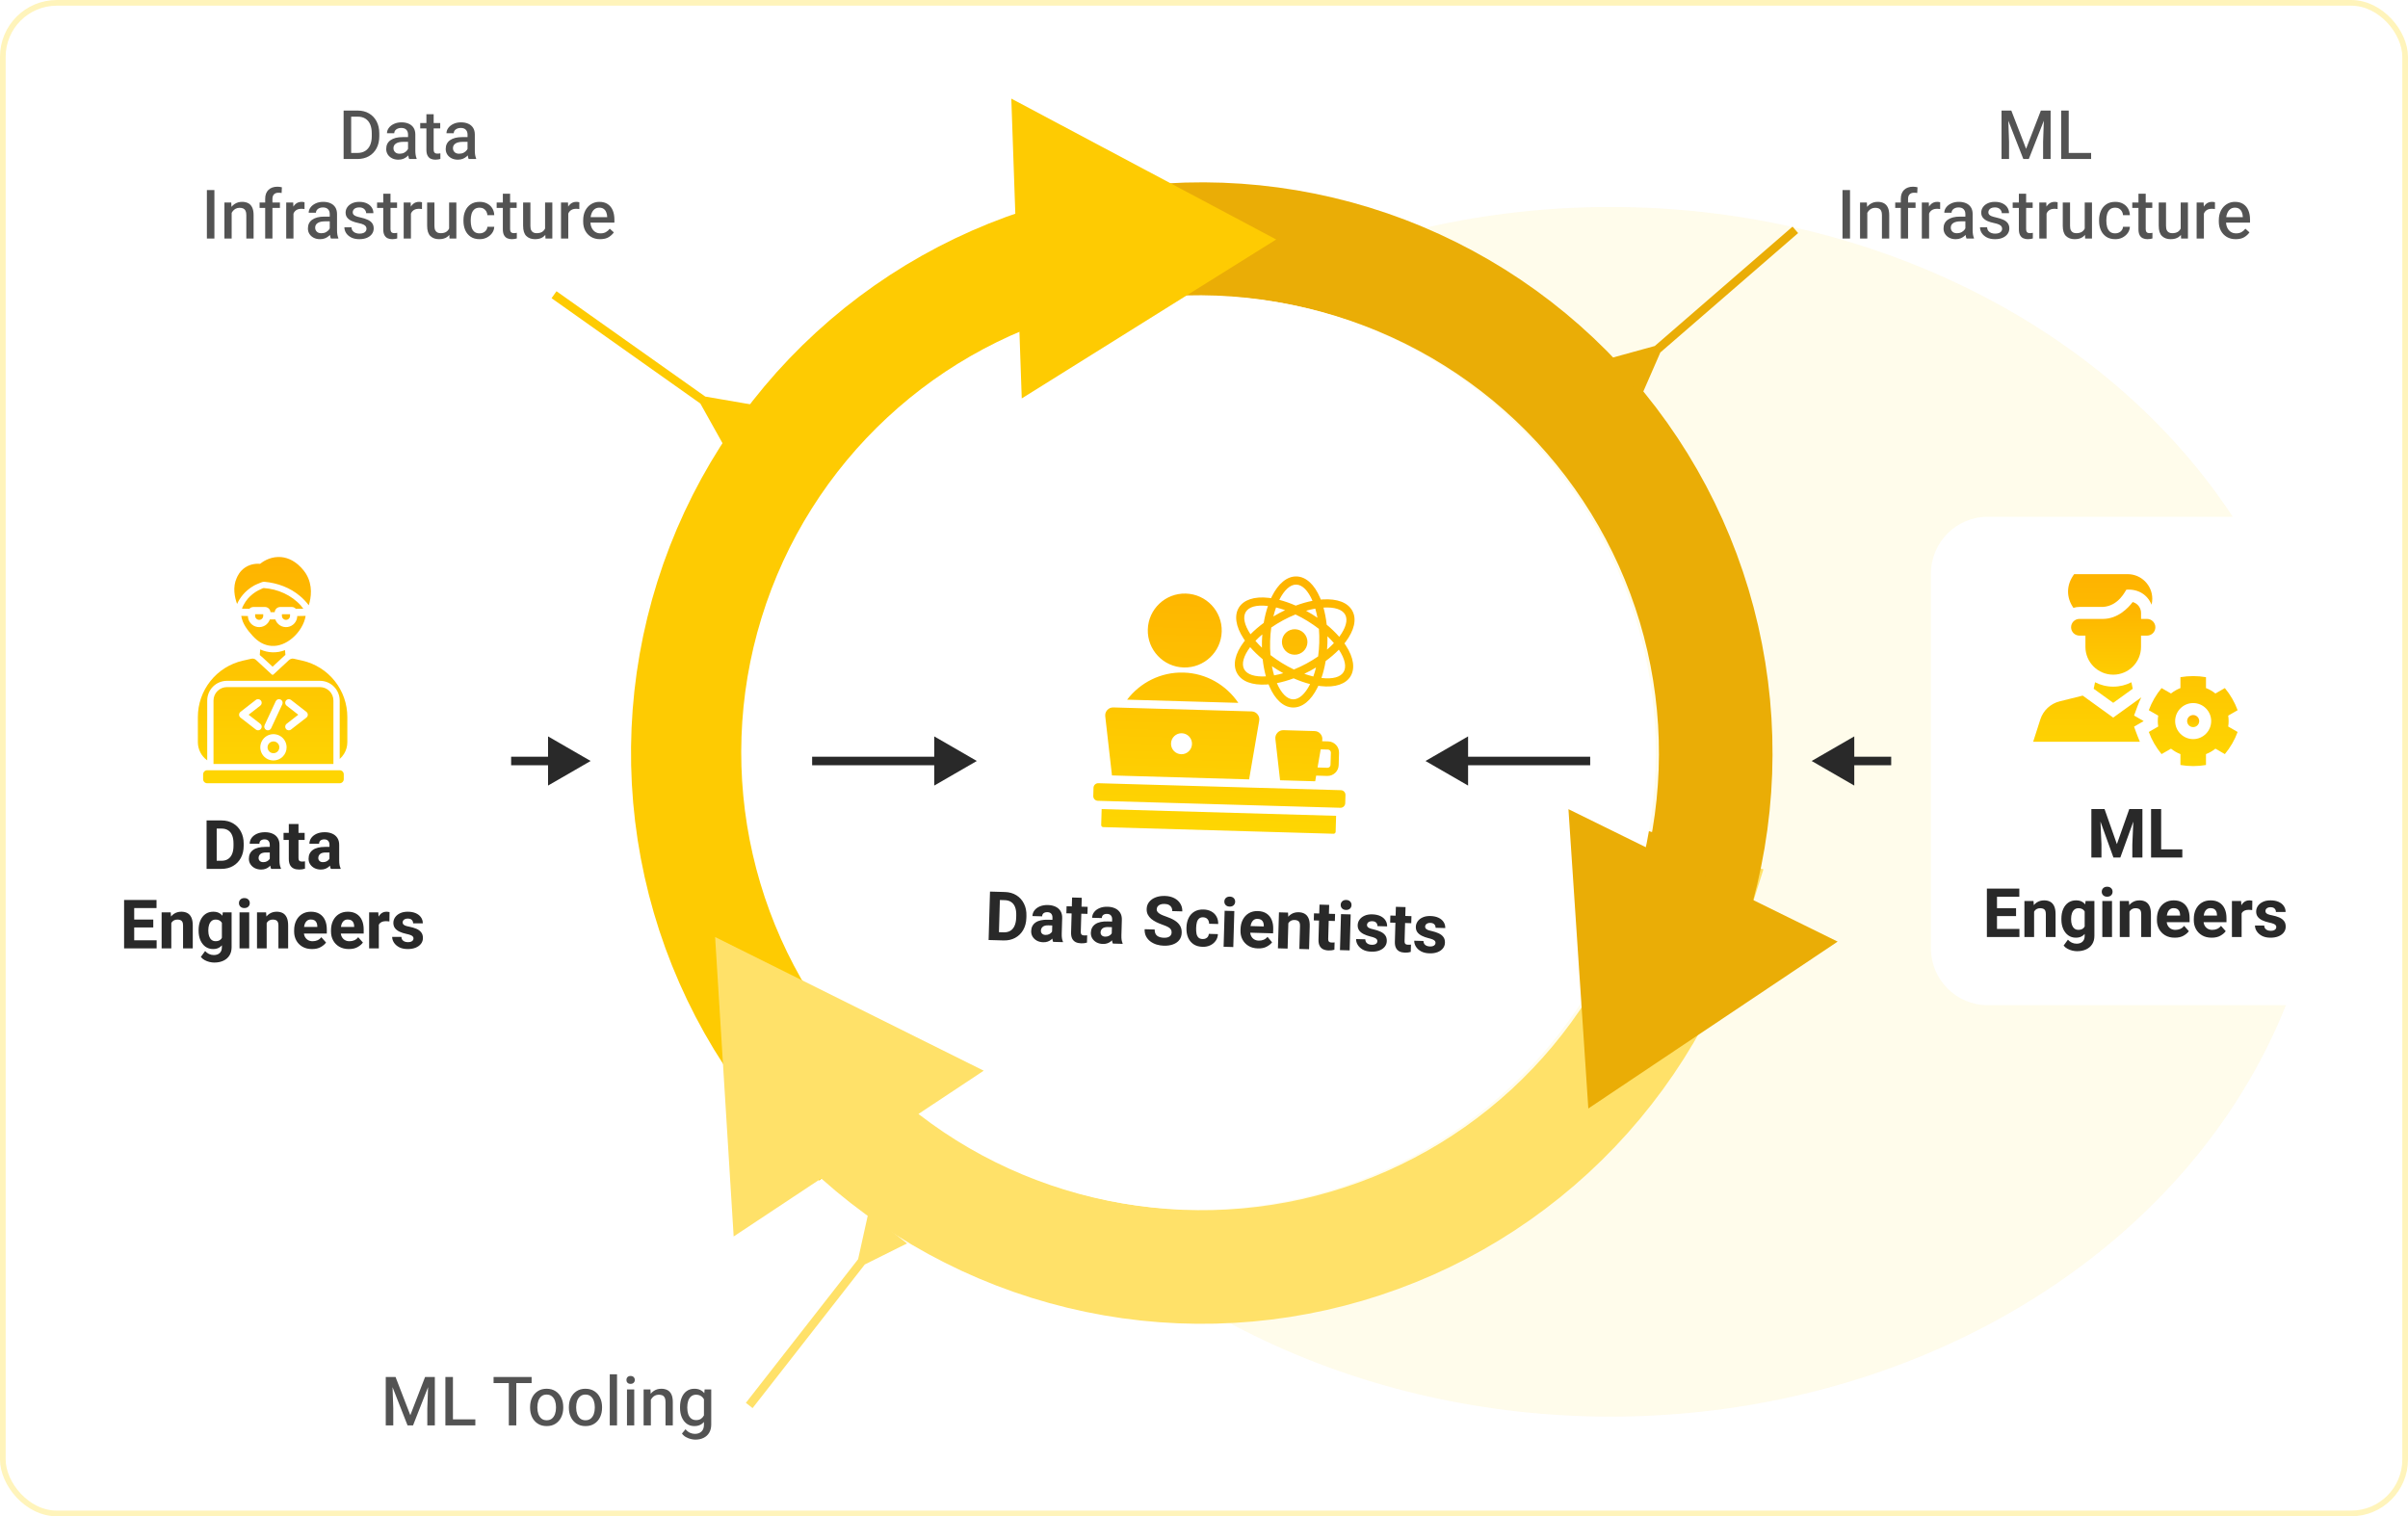 <svg xmlns="http://www.w3.org/2000/svg" width="424" height="267" viewBox="0 0 424 267" fill="none"><g clip-path="url(#clip0_7346_84976)"><rect x="0.498" y="0.5" width="423" height="266" rx="9.5" fill="white" stroke="#FFF4BB"></rect><g opacity="0.4" filter="url(#filter0_f_7346_84976)"><ellipse cx="283.588" cy="142.949" rx="125.5" ry="106.5" fill="#FED602" fill-opacity="0.2"></ellipse></g><path d="M191.999 44.257C176.492 47.699 162.164 55.162 150.454 65.896C138.745 76.629 130.068 90.256 125.293 105.406C120.519 120.556 119.816 136.696 123.256 152.203C126.695 167.711 134.156 182.04 144.887 193.751L211.609 132.607L191.999 44.257Z" stroke="#FECB02" stroke-width="20"></path><path d="M145.028 193.903C155.786 205.59 169.431 214.239 184.591 218.981C199.751 223.723 215.892 224.392 231.393 220.919C246.893 217.447 261.206 209.956 272.894 199.199C284.582 188.443 293.233 174.799 297.978 159.64L211.609 132.608L145.028 193.903Z" stroke="#FFE169" stroke-width="20"></path><path d="M298.112 159.204C302.78 144.021 303.37 127.876 299.822 112.393C296.274 96.91 288.713 82.633 277.9 70.998C267.086 59.362 253.401 50.778 238.218 46.107C223.036 41.437 206.892 40.844 191.408 44.39L211.608 132.607L298.112 159.204Z" stroke="#EAAD06" stroke-width="20"></path><circle cx="80.5" cy="80.5" r="80.5" transform="matrix(-0.223 -0.975 -0.975 0.223 307.471 193.043)" fill="white"></circle><path d="M173.214 188.537L125.919 165L129.183 217.727L173.214 188.537Z" fill="#FFE169"></path><path d="M224.712 42.17L178.071 17.364L179.909 70.159L224.712 42.17Z" fill="#FECB02"></path><path d="M323.572 165.805L276.171 142.483L279.673 195.194L323.572 165.805Z" fill="#EAAD06"></path><g clip-path="url(#clip1_7346_84976)"><path d="M236.909 139.991L236.867 141.438C236.854 141.892 236.472 142.253 236.018 142.24L193.304 141.012C192.85 140.999 192.489 140.617 192.503 140.163L192.544 138.716C192.557 138.262 192.939 137.901 193.393 137.914L236.107 139.142C236.561 139.156 236.922 139.538 236.909 139.991ZM232.819 130.371L232.793 130.521L233.877 130.553C234.954 130.584 235.808 131.487 235.777 132.564L235.714 134.733C235.683 135.81 234.779 136.663 233.703 136.632L231.751 136.576L231.579 137.574L225.394 137.396L224.57 130.134C224.522 129.716 224.645 129.338 224.93 129.028C225.214 128.719 225.581 128.564 226.001 128.576L231.479 128.734C231.9 128.746 232.257 128.921 232.523 129.247C232.789 129.572 232.89 129.957 232.819 130.371ZM232.547 131.953L231.997 135.145L233.744 135.195C234.028 135.203 234.269 134.975 234.277 134.692L234.34 132.523C234.348 132.239 234.12 131.998 233.836 131.99L232.547 131.953ZM236.955 113.63C239.86 118.042 237.761 121.422 232.53 120.813C232.397 120.797 232.264 120.779 232.132 120.759C232.076 120.88 232.018 121.001 231.958 121.12C230.862 123.305 229.335 124.632 227.637 124.584C225.938 124.535 224.49 123.122 223.521 120.878C223.468 120.755 223.418 120.632 223.369 120.507C223.234 120.52 223.1 120.53 222.968 120.538C220.531 120.681 218.619 120.021 217.811 118.524C217.005 117.031 217.504 115.072 218.962 113.112C219.043 113.004 219.125 112.898 219.209 112.793C219.131 112.683 219.055 112.572 218.981 112.459C216.077 108.047 218.176 104.666 223.407 105.276C223.538 105.291 223.671 105.309 223.805 105.33C223.861 105.208 223.919 105.088 223.979 104.969C225.075 102.784 226.602 101.456 228.3 101.505C229.998 101.554 231.446 102.967 232.415 105.211C232.468 105.334 232.519 105.457 232.568 105.581C232.703 105.569 232.837 105.559 232.969 105.551C235.406 105.408 237.318 106.068 238.125 107.565C238.931 109.058 238.432 111.017 236.974 112.977C236.894 113.085 236.812 113.191 236.728 113.296C236.806 113.406 236.881 113.517 236.955 113.63ZM220.178 111.673L220.188 111.689C220.86 111.003 221.641 110.328 222.514 109.686C222.695 108.616 222.947 107.614 223.257 106.706L223.242 106.704C219.226 106.236 217.944 108.28 220.178 111.673ZM222.205 112.879C222.216 112.483 222.237 112.092 222.267 111.706C221.828 112.081 221.425 112.463 221.06 112.846C221.402 113.25 221.783 113.654 222.2 114.054C222.192 113.662 222.194 113.27 222.205 112.879ZM222.901 119.102C222.643 118.177 222.449 117.161 222.33 116.082C221.495 115.391 220.754 114.673 220.123 113.95L220.112 113.966C218.989 115.474 218.554 116.887 219.072 117.847C219.588 118.803 221.008 119.213 222.886 119.103L222.901 119.102ZM231.592 107.164C231.072 107.258 230.531 107.386 229.977 107.547C230.663 107.924 231.33 108.335 231.975 108.777C231.87 108.21 231.742 107.671 231.592 107.164ZM225.256 105.628C226.184 105.867 227.159 106.207 228.151 106.643C229.168 106.264 230.161 105.981 231.102 105.796L231.096 105.78C230.351 104.056 229.347 102.973 228.259 102.942C227.171 102.911 226.106 103.933 225.263 105.612L225.256 105.628ZM224.213 108.554C224.883 108.149 225.572 107.777 226.278 107.439C225.734 107.247 225.202 107.089 224.688 106.966C224.51 107.463 224.35 107.994 224.213 108.554ZM224.344 118.925C224.865 118.831 225.405 118.704 225.958 118.543C225.273 118.165 224.606 117.753 223.961 117.31C224.066 117.877 224.194 118.418 224.344 118.925ZM230.681 120.461C229.752 120.222 228.776 119.882 227.783 119.446C226.767 119.824 225.774 120.107 224.834 120.293L224.841 120.309C225.585 122.033 226.59 123.115 227.678 123.147C228.766 123.178 229.831 122.155 230.673 120.477L230.681 120.461ZM231.724 117.535C231.053 117.94 230.364 118.311 229.658 118.648C230.202 118.841 230.734 118.999 231.248 119.123C231.427 118.626 231.586 118.095 231.724 117.535ZM232.295 113.169C232.319 112.333 232.297 111.52 232.234 110.74C230.971 109.757 229.555 108.883 228.109 108.198C226.617 108.802 225.167 109.585 223.843 110.499C223.731 111.302 223.664 112.11 223.642 112.92C223.618 113.757 223.64 114.57 223.703 115.35C224.966 116.334 226.384 117.206 227.83 117.891C229.314 117.29 230.777 116.5 232.094 115.59C232.205 114.787 232.272 113.979 232.295 113.169ZM233.035 106.987C233.293 107.912 233.487 108.927 233.606 110.005C234.441 110.696 235.182 111.415 235.813 112.138L235.825 112.123C236.947 110.615 237.382 109.202 236.864 108.242C236.348 107.286 234.929 106.876 233.051 106.986L233.035 106.987ZM233.732 113.21C233.72 113.606 233.699 113.997 233.669 114.383C234.108 114.008 234.512 113.626 234.876 113.243C234.534 112.839 234.154 112.435 233.737 112.036C233.745 112.422 233.743 112.814 233.732 113.21ZM235.759 114.415L235.748 114.4C235.077 115.085 234.296 115.761 233.422 116.403C233.242 117.472 232.99 118.475 232.679 119.383L232.694 119.385C236.71 119.853 237.992 117.809 235.759 114.415ZM228.033 110.8C226.793 110.764 225.759 111.74 225.723 112.98C225.688 114.22 226.664 115.254 227.904 115.289C229.144 115.325 230.177 114.349 230.213 113.109C230.249 111.869 229.273 110.835 228.033 110.8ZM194.612 126.129C194.565 125.711 194.688 125.333 194.972 125.024C195.257 124.714 195.623 124.56 196.044 124.572L220.382 125.271C220.802 125.283 221.159 125.459 221.425 125.784C221.691 126.11 221.793 126.494 221.721 126.909L219.942 137.24L195.795 136.545L194.612 126.129ZM206.192 130.91C206.162 131.93 206.966 132.781 207.986 132.81C209.006 132.839 209.857 132.036 209.886 131.016C209.915 129.996 209.112 129.145 208.092 129.116C207.072 129.086 206.221 129.89 206.192 130.91ZM208.399 118.432C204.377 118.317 200.742 120.213 198.465 123.203L218.043 123.766C215.941 120.65 212.421 118.548 208.399 118.432ZM208.425 117.534C212.018 117.638 215.015 114.808 215.119 111.215C215.222 107.621 212.393 104.624 208.799 104.521C205.206 104.418 202.209 107.247 202.105 110.841C202.002 114.434 204.831 117.431 208.425 117.534ZM193.898 145.277C193.893 145.474 194.05 145.641 194.247 145.646L234.81 146.813C235.008 146.818 235.174 146.661 235.18 146.464L235.261 143.656L193.979 142.469L193.898 145.277Z" fill="url(#paint0_linear_7346_84976)"></path></g><path d="M174.846 165.547L174.888 164.118L176.727 164.171C177.191 164.184 177.583 164.094 177.901 163.9C178.223 163.702 178.47 163.41 178.641 163.024C178.817 162.634 178.912 162.156 178.929 161.59L178.94 161.198C178.956 160.624 178.89 160.139 178.741 159.744C178.593 159.349 178.363 159.048 178.052 158.839C177.746 158.631 177.364 158.521 176.907 158.507L175.015 158.453L175.057 157.018L176.948 157.073C177.718 157.095 178.39 157.286 178.966 157.646C179.542 158.003 179.985 158.492 180.295 159.115C180.61 159.734 180.755 160.449 180.732 161.261L180.721 161.642C180.698 162.454 180.511 163.162 180.162 163.765C179.816 164.365 179.344 164.826 178.744 165.149C178.149 165.472 177.463 165.622 176.686 165.6L174.846 165.547ZM175.854 165.576L174.073 165.525L174.319 156.997L176.099 157.048L175.854 165.576ZM185.317 161.61C185.326 161.317 185.256 161.082 185.109 160.906C184.966 160.726 184.734 160.632 184.414 160.623C184.23 160.617 184.069 160.644 183.931 160.702C183.796 160.757 183.69 160.84 183.613 160.951C183.539 161.062 183.5 161.198 183.496 161.358L181.791 161.309C181.802 160.938 181.921 160.604 182.149 160.305C182.38 160.007 182.699 159.772 183.107 159.6C183.518 159.428 183.997 159.35 184.544 159.366C185.032 159.38 185.465 159.475 185.843 159.65C186.225 159.825 186.52 160.081 186.729 160.419C186.942 160.758 187.042 161.175 187.027 161.671L186.95 164.347C186.94 164.707 186.953 164.998 186.99 165.222C187.026 165.442 187.083 165.635 187.161 165.801L187.158 165.901L185.436 165.851C185.363 165.673 185.309 165.453 185.273 165.19C185.242 164.923 185.23 164.655 185.238 164.386L185.317 161.61ZM185.501 162.969L184.593 162.943C184.144 162.93 183.816 163.015 183.607 163.196C183.399 163.374 183.291 163.601 183.283 163.878C183.277 164.085 183.344 164.261 183.484 164.406C183.629 164.547 183.828 164.621 184.082 164.628C184.332 164.635 184.55 164.593 184.736 164.501C184.926 164.404 185.074 164.288 185.18 164.15C185.286 164.008 185.338 163.877 185.338 163.756L185.773 164.507C185.714 164.665 185.627 164.829 185.513 164.998C185.403 165.163 185.264 165.317 185.095 165.461C184.927 165.6 184.725 165.714 184.488 165.801C184.255 165.888 183.984 165.927 183.675 165.918C183.269 165.906 182.905 165.816 182.581 165.646C182.262 165.473 182.011 165.241 181.827 164.95C181.644 164.656 181.558 164.323 181.569 163.952C181.588 163.289 181.849 162.782 182.351 162.433C182.858 162.084 183.593 161.924 184.557 161.951L185.53 161.979L185.501 162.969ZM191.48 160.925L187.767 160.819L187.803 159.577L191.516 159.684L191.48 160.925ZM190.477 158.089L190.306 164.051C190.301 164.227 190.321 164.362 190.365 164.457C190.409 164.552 190.479 164.619 190.576 164.657C190.672 164.695 190.793 164.716 190.937 164.72C191.039 164.723 191.131 164.722 191.213 164.716C191.299 164.711 191.372 164.703 191.431 164.693L191.394 165.982C191.248 166.028 191.09 166.063 190.922 166.085C190.757 166.108 190.571 166.116 190.364 166.11C189.993 166.1 189.673 166.028 189.403 165.895C189.137 165.762 188.932 165.555 188.788 165.274C188.647 164.992 188.584 164.629 188.596 164.184L188.773 158.04L190.477 158.089ZM195.825 161.912C195.833 161.619 195.764 161.385 195.616 161.208C195.473 161.028 195.241 160.934 194.921 160.925C194.738 160.919 194.577 160.946 194.438 161.005C194.304 161.059 194.198 161.142 194.12 161.253C194.047 161.365 194.008 161.5 194.003 161.66L192.299 161.611C192.309 161.24 192.429 160.906 192.656 160.607C192.887 160.309 193.207 160.074 193.614 159.902C194.025 159.73 194.504 159.652 195.051 159.668C195.539 159.682 195.972 159.777 196.35 159.952C196.732 160.127 197.027 160.383 197.237 160.722C197.45 161.06 197.549 161.477 197.535 161.973L197.458 164.649C197.447 165.009 197.461 165.3 197.497 165.524C197.534 165.744 197.591 165.937 197.668 166.103L197.665 166.203L195.943 166.153C195.87 165.975 195.816 165.755 195.781 165.492C195.749 165.226 195.737 164.958 195.745 164.688L195.825 161.912ZM196.009 163.271L195.101 163.245C194.652 163.232 194.323 163.317 194.114 163.498C193.906 163.676 193.798 163.903 193.79 164.181C193.784 164.388 193.851 164.563 193.992 164.708C194.136 164.849 194.335 164.923 194.589 164.93C194.839 164.938 195.057 164.895 195.243 164.803C195.434 164.707 195.582 164.59 195.687 164.452C195.793 164.31 195.846 164.179 195.845 164.058L196.281 164.809C196.222 164.968 196.135 165.131 196.021 165.3C195.91 165.465 195.771 165.619 195.603 165.763C195.435 165.902 195.232 166.016 194.995 166.103C194.762 166.19 194.491 166.229 194.183 166.22C193.777 166.208 193.412 166.118 193.089 165.948C192.769 165.775 192.518 165.543 192.335 165.252C192.152 164.958 192.066 164.625 192.076 164.254C192.095 163.591 192.356 163.084 192.859 162.735C193.365 162.386 194.1 162.226 195.065 162.254L196.037 162.281L196.009 163.271ZM204.913 166.529C204.487 166.516 204.071 166.45 203.664 166.328C203.257 166.203 202.891 166.021 202.566 165.781C202.245 165.541 201.989 165.243 201.8 164.886C201.615 164.525 201.53 164.104 201.544 163.624L203.318 163.675C203.311 163.933 203.344 164.152 203.417 164.334C203.49 164.512 203.599 164.66 203.744 164.777C203.889 164.891 204.064 164.976 204.27 165.033C204.475 165.09 204.703 165.122 204.953 165.129C205.254 165.137 205.503 165.103 205.7 165.027C205.898 164.947 206.046 164.836 206.144 164.694C206.242 164.552 206.293 164.392 206.298 164.212C206.304 164.013 206.266 163.84 206.184 163.693C206.106 163.542 205.95 163.399 205.716 163.263C205.481 163.127 205.136 162.981 204.679 162.823C204.292 162.687 203.929 162.536 203.59 162.37C203.251 162.2 202.954 162.007 202.698 161.793C202.443 161.575 202.243 161.323 202.099 161.037C201.958 160.752 201.894 160.426 201.904 160.059C201.918 159.578 202.065 159.164 202.344 158.817C202.624 158.469 203.003 158.203 203.481 158.017C203.959 157.832 204.507 157.748 205.124 157.765C205.756 157.784 206.303 157.913 206.766 158.153C207.228 158.389 207.582 158.709 207.828 159.115C208.078 159.517 208.196 159.974 208.181 160.485L206.413 160.434C206.42 160.196 206.375 159.984 206.279 159.797C206.186 159.611 206.038 159.462 205.834 159.351C205.63 159.239 205.37 159.179 205.054 159.17C204.749 159.161 204.494 159.199 204.289 159.283C204.087 159.367 203.935 159.482 203.833 159.627C203.731 159.769 203.678 159.934 203.673 160.121C203.667 160.305 203.727 160.47 203.852 160.619C203.98 160.763 204.168 160.899 204.414 161.028C204.661 161.152 204.964 161.274 205.324 161.394C205.939 161.603 206.452 161.838 206.863 162.1C207.278 162.362 207.585 162.668 207.786 163.018C207.991 163.368 208.087 163.779 208.073 164.251C208.059 164.747 207.92 165.169 207.656 165.517C207.392 165.861 207.025 166.12 206.555 166.294C206.085 166.468 205.537 166.546 204.913 166.529ZM211.748 166.725C211.092 166.706 210.551 166.548 210.126 166.25C209.705 165.953 209.392 165.559 209.187 165.069C208.986 164.578 208.894 164.034 208.911 163.437L208.916 163.273C208.933 162.676 209.056 162.138 209.285 161.66C209.514 161.182 209.849 160.807 210.29 160.534C210.732 160.262 211.279 160.135 211.931 160.153C212.454 160.168 212.908 160.283 213.293 160.497C213.681 160.708 213.982 161.002 214.193 161.379C214.409 161.756 214.512 162.199 214.501 162.707L212.902 162.661C212.9 162.458 212.861 162.271 212.783 162.101C212.706 161.93 212.591 161.794 212.438 161.692C212.284 161.586 212.093 161.53 211.862 161.523C211.538 161.514 211.288 161.594 211.111 161.765C210.934 161.932 210.81 162.155 210.74 162.435C210.669 162.71 210.63 163.006 210.621 163.322L210.616 163.486C210.606 163.81 210.627 164.114 210.678 164.396C210.732 164.675 210.843 164.903 211.01 165.08C211.18 165.253 211.43 165.344 211.758 165.354C211.965 165.36 212.148 165.326 212.306 165.252C212.468 165.179 212.596 165.073 212.69 164.935C212.784 164.793 212.838 164.629 212.851 164.441L214.45 164.487C214.433 164.936 214.301 165.331 214.052 165.672C213.808 166.012 213.486 166.277 213.086 166.465C212.686 166.652 212.24 166.739 211.748 166.725ZM216.557 157.883C216.849 157.891 217.079 157.982 217.246 158.155C217.413 158.324 217.493 158.537 217.486 158.795C217.479 159.045 217.387 159.251 217.21 159.414C217.034 159.573 216.799 159.649 216.506 159.64C216.217 159.632 215.989 159.543 215.822 159.374C215.655 159.201 215.575 158.99 215.582 158.74C215.59 158.482 215.682 158.274 215.858 158.115C216.035 157.952 216.268 157.875 216.557 157.883ZM217.157 166.763L215.453 166.714L215.635 160.377L217.339 160.426L217.157 166.763ZM221.482 167.005C220.826 166.986 220.266 166.831 219.801 166.54C219.341 166.25 218.992 165.87 218.755 165.402C218.519 164.931 218.409 164.412 218.425 163.845L218.432 163.617C218.45 162.981 218.585 162.42 218.838 161.935C219.094 161.446 219.447 161.069 219.896 160.804C220.349 160.536 220.878 160.411 221.484 160.428C222.097 160.446 222.606 160.591 223.013 160.865C223.419 161.134 223.721 161.506 223.918 161.981C224.116 162.452 224.206 162.999 224.188 163.624L224.167 164.35L219.147 164.206L219.181 163.041L222.525 163.137L222.529 163.002C222.532 162.779 222.496 162.579 222.423 162.401C222.35 162.219 222.233 162.075 222.072 161.969C221.911 161.863 221.698 161.806 221.432 161.798C221.14 161.79 220.899 161.867 220.711 162.029C220.522 162.188 220.381 162.409 220.287 162.691C220.193 162.974 220.141 163.299 220.13 163.666L220.124 163.894C220.114 164.226 220.166 164.521 220.28 164.778C220.398 165.035 220.571 165.24 220.802 165.391C221.032 165.542 221.309 165.622 221.633 165.632C221.941 165.641 222.228 165.592 222.493 165.486C222.758 165.377 222.988 165.204 223.182 164.967L223.987 165.928C223.779 166.211 223.465 166.466 223.044 166.692C222.628 166.919 222.107 167.023 221.482 167.005ZM226.722 167.038L225.017 166.989L225.199 160.652L226.798 160.698L226.865 162.054L226.722 167.038ZM226.092 163.65C226.11 163.017 226.229 162.473 226.45 162.019C226.674 161.56 226.977 161.211 227.359 160.972C227.741 160.733 228.18 160.621 228.676 160.635C229.078 160.646 229.425 160.734 229.718 160.899C230.014 161.064 230.241 161.325 230.398 161.681C230.56 162.037 230.632 162.514 230.615 163.111L230.499 167.147L228.789 167.098L228.905 163.056C228.913 162.787 228.88 162.577 228.806 162.426C228.732 162.276 228.622 162.169 228.475 162.106C228.329 162.039 228.146 162.003 227.927 161.997C227.709 161.99 227.516 162.028 227.35 162.109C227.183 162.186 227.043 162.301 226.93 162.454C226.816 162.604 226.729 162.781 226.668 162.986C226.608 163.188 226.574 163.408 226.567 163.646L226.092 163.65ZM235.044 162.178L231.331 162.071L231.367 160.829L235.08 160.936L235.044 162.178ZM234.041 159.341L233.87 165.304C233.865 165.479 233.885 165.615 233.929 165.71C233.973 165.805 234.043 165.871 234.14 165.909C234.236 165.947 234.357 165.968 234.501 165.972C234.603 165.975 234.695 165.974 234.777 165.969C234.863 165.963 234.936 165.956 234.995 165.945L234.958 167.234C234.812 167.281 234.654 167.315 234.486 167.338C234.321 167.36 234.135 167.369 233.928 167.363C233.557 167.352 233.237 167.28 232.967 167.147C232.701 167.015 232.496 166.808 232.352 166.526C232.211 166.245 232.148 165.881 232.16 165.436L232.337 159.292L234.041 159.341ZM237.044 158.472C237.337 158.48 237.567 158.571 237.734 158.744C237.901 158.913 237.981 159.126 237.973 159.384C237.966 159.634 237.874 159.84 237.698 160.003C237.521 160.162 237.287 160.238 236.994 160.229C236.705 160.221 236.477 160.132 236.31 159.963C236.143 159.79 236.063 159.579 236.07 159.329C236.077 159.071 236.169 158.863 236.346 158.704C236.523 158.541 236.755 158.464 237.044 158.472ZM237.645 167.352L235.94 167.303L236.123 160.966L237.827 161.015L237.645 167.352ZM241.466 167.579C240.872 167.562 240.374 167.442 239.97 167.22C239.57 166.993 239.269 166.713 239.068 166.379C238.866 166.045 238.771 165.704 238.781 165.357L240.403 165.403C240.408 165.626 240.462 165.808 240.563 165.947C240.669 166.083 240.807 166.187 240.976 166.258C241.146 166.326 241.333 166.362 241.536 166.368C241.751 166.374 241.929 166.352 242.071 166.301C242.217 166.251 242.329 166.176 242.406 166.077C242.483 165.977 242.524 165.863 242.527 165.734C242.531 165.613 242.499 165.507 242.431 165.415C242.367 165.319 242.243 165.23 242.058 165.146C241.876 165.063 241.609 164.979 241.256 164.895C240.829 164.788 240.446 164.65 240.107 164.48C239.772 164.311 239.511 164.098 239.322 163.842C239.138 163.583 239.052 163.27 239.062 162.903C239.072 162.552 239.181 162.23 239.389 161.939C239.601 161.644 239.896 161.413 240.276 161.244C240.66 161.071 241.116 160.992 241.643 161.008C242.194 161.023 242.666 161.125 243.059 161.312C243.452 161.499 243.75 161.75 243.952 162.065C244.158 162.379 244.255 162.734 244.243 163.128L242.539 163.079C242.546 162.837 242.474 162.636 242.322 162.475C242.174 162.31 241.936 162.224 241.609 162.214C241.421 162.209 241.26 162.235 241.126 162.294C240.991 162.349 240.887 162.426 240.814 162.525C240.741 162.625 240.702 162.741 240.699 162.874C240.695 162.995 240.729 163.103 240.801 163.199C240.872 163.291 240.991 163.375 241.157 163.45C241.327 163.521 241.557 163.588 241.849 163.651C242.307 163.754 242.713 163.887 243.068 164.05C243.423 164.208 243.7 164.422 243.9 164.689C244.103 164.953 244.199 165.296 244.187 165.717C244.176 166.088 244.057 166.417 243.83 166.704C243.603 166.99 243.288 167.212 242.885 167.368C242.482 167.525 242.009 167.595 241.466 167.579ZM248.492 162.564L244.779 162.458L244.814 161.216L248.528 161.323L248.492 162.564ZM247.489 159.728L247.318 165.69C247.313 165.866 247.332 166.001 247.376 166.096C247.42 166.191 247.491 166.258 247.587 166.296C247.684 166.334 247.805 166.355 247.949 166.359C248.051 166.362 248.142 166.361 248.225 166.355C248.311 166.35 248.383 166.342 248.442 166.332L248.405 167.621C248.259 167.667 248.102 167.702 247.933 167.724C247.768 167.747 247.583 167.755 247.376 167.749C247.005 167.739 246.684 167.667 246.415 167.534C246.149 167.401 245.944 167.194 245.799 166.913C245.659 166.631 245.595 166.268 245.608 165.823L245.785 159.679L247.489 159.728ZM251.704 167.874C251.11 167.857 250.612 167.737 250.208 167.514C249.808 167.288 249.507 167.008 249.306 166.673C249.104 166.339 249.009 165.999 249.019 165.651L250.641 165.698C250.646 165.921 250.7 166.102 250.801 166.242C250.907 166.378 251.044 166.481 251.214 166.552C251.384 166.62 251.571 166.657 251.774 166.662C251.989 166.669 252.167 166.646 252.309 166.596C252.455 166.545 252.567 166.47 252.644 166.371C252.721 166.271 252.762 166.157 252.765 166.028C252.769 165.907 252.737 165.801 252.669 165.709C252.605 165.614 252.481 165.524 252.296 165.441C252.114 165.357 251.847 165.273 251.494 165.189C251.067 165.083 250.684 164.945 250.345 164.775C250.01 164.605 249.748 164.392 249.56 164.137C249.376 163.877 249.29 163.564 249.3 163.197C249.31 162.846 249.419 162.525 249.627 162.234C249.839 161.939 250.134 161.707 250.514 161.538C250.898 161.365 251.354 161.287 251.881 161.302C252.432 161.318 252.904 161.419 253.297 161.606C253.69 161.794 253.988 162.044 254.19 162.359C254.396 162.674 254.493 163.028 254.481 163.422L252.777 163.373C252.784 163.131 252.712 162.93 252.56 162.769C252.412 162.605 252.174 162.518 251.846 162.508C251.659 162.503 251.498 162.53 251.364 162.588C251.229 162.643 251.125 162.72 251.052 162.82C250.979 162.919 250.94 163.035 250.937 163.168C250.933 163.289 250.967 163.398 251.039 163.493C251.11 163.585 251.229 163.669 251.395 163.744C251.565 163.815 251.795 163.883 252.087 163.946C252.545 164.049 252.951 164.182 253.306 164.344C253.661 164.503 253.938 164.716 254.138 164.984C254.341 165.247 254.437 165.59 254.425 166.012C254.414 166.383 254.295 166.711 254.068 166.998C253.841 167.285 253.526 167.506 253.123 167.662C252.72 167.819 252.247 167.889 251.704 167.874Z" fill="#292929"></path><g filter="url(#filter1_d_7346_84976)"><path d="M12 101C12 95.477 16.477 91 22 91H74C79.523 91 84 95.477 84 101V167C84 172.523 79.523 177 74 177H22C16.477 177 12 172.523 12 167V101Z" fill="white"></path></g><path d="M37.148 153V151.57H38.988C39.453 151.57 39.842 151.469 40.154 151.266C40.471 151.059 40.709 150.76 40.869 150.369C41.033 149.975 41.115 149.494 41.115 148.928V148.535C41.115 147.961 41.035 147.479 40.875 147.088C40.715 146.697 40.477 146.402 40.16 146.203C39.848 146.004 39.463 145.904 39.006 145.904H37.113V144.469H39.006C39.775 144.469 40.453 144.641 41.039 144.984C41.625 145.324 42.082 145.801 42.41 146.414C42.742 147.023 42.908 147.734 42.908 148.547V148.928C42.908 149.74 42.742 150.453 42.41 151.066C42.082 151.676 41.623 152.15 41.033 152.49C40.447 152.83 39.766 153 38.988 153H37.148ZM38.156 153H36.375V144.469H38.156V153ZM47.502 148.764C47.502 148.471 47.426 148.238 47.273 148.066C47.125 147.891 46.891 147.803 46.57 147.803C46.387 147.803 46.227 147.834 46.09 147.896C45.957 147.955 45.853 148.041 45.779 148.154C45.709 148.268 45.674 148.404 45.674 148.564H43.969C43.969 148.193 44.078 147.855 44.297 147.551C44.52 147.246 44.832 147.002 45.234 146.818C45.641 146.635 46.117 146.543 46.664 146.543C47.152 146.543 47.588 146.625 47.971 146.789C48.357 146.953 48.66 147.201 48.879 147.533C49.102 147.865 49.213 148.279 49.213 148.775V151.453C49.213 151.812 49.234 152.104 49.277 152.326C49.32 152.545 49.383 152.736 49.465 152.9V153H47.742C47.664 152.824 47.603 152.605 47.56 152.344C47.522 152.078 47.502 151.811 47.502 151.541V148.764ZM47.725 150.117H46.816C46.367 150.117 46.041 150.211 45.838 150.398C45.635 150.582 45.533 150.812 45.533 151.09C45.533 151.297 45.605 151.471 45.75 151.611C45.898 151.748 46.1 151.816 46.353 151.816C46.603 151.816 46.82 151.768 47.004 151.67C47.191 151.568 47.336 151.447 47.438 151.307C47.539 151.162 47.588 151.029 47.584 150.908L48.041 151.646C47.986 151.807 47.904 151.973 47.795 152.145C47.69 152.312 47.555 152.471 47.391 152.619C47.227 152.764 47.027 152.883 46.793 152.977C46.562 153.07 46.293 153.117 45.984 153.117C45.578 153.117 45.211 153.037 44.883 152.877C44.559 152.713 44.301 152.488 44.109 152.203C43.918 151.914 43.822 151.584 43.822 151.213C43.822 150.549 44.068 150.035 44.56 149.672C45.057 149.309 45.787 149.127 46.752 149.127H47.725V150.117ZM53.643 147.902H49.928V146.66H53.643V147.902ZM52.559 145.096V151.061C52.559 151.236 52.582 151.371 52.629 151.465C52.676 151.559 52.748 151.623 52.846 151.658C52.943 151.693 53.065 151.711 53.209 151.711C53.31 151.711 53.402 151.707 53.484 151.699C53.57 151.691 53.643 151.682 53.701 151.67V152.959C53.557 153.01 53.4 153.049 53.232 153.076C53.068 153.104 52.883 153.117 52.676 153.117C52.305 153.117 51.982 153.055 51.709 152.93C51.44 152.805 51.228 152.604 51.076 152.326C50.928 152.049 50.853 151.688 50.853 151.242V145.096H52.559ZM58.014 148.764C58.014 148.471 57.938 148.238 57.785 148.066C57.637 147.891 57.402 147.803 57.082 147.803C56.898 147.803 56.738 147.834 56.602 147.896C56.469 147.955 56.365 148.041 56.291 148.154C56.221 148.268 56.185 148.404 56.185 148.564H54.48C54.48 148.193 54.59 147.855 54.809 147.551C55.031 147.246 55.344 147.002 55.746 146.818C56.152 146.635 56.629 146.543 57.176 146.543C57.664 146.543 58.1 146.625 58.482 146.789C58.869 146.953 59.172 147.201 59.391 147.533C59.613 147.865 59.725 148.279 59.725 148.775V151.453C59.725 151.812 59.746 152.104 59.789 152.326C59.832 152.545 59.895 152.736 59.977 152.9V153H58.254C58.176 152.824 58.115 152.605 58.072 152.344C58.033 152.078 58.014 151.811 58.014 151.541V148.764ZM58.236 150.117H57.328C56.879 150.117 56.553 150.211 56.35 150.398C56.147 150.582 56.045 150.812 56.045 151.09C56.045 151.297 56.117 151.471 56.262 151.611C56.41 151.748 56.611 151.816 56.865 151.816C57.115 151.816 57.332 151.768 57.516 151.67C57.703 151.568 57.848 151.447 57.949 151.307C58.051 151.162 58.1 151.029 58.096 150.908L58.553 151.646C58.498 151.807 58.416 151.973 58.307 152.145C58.201 152.312 58.066 152.471 57.902 152.619C57.738 152.764 57.539 152.883 57.305 152.977C57.074 153.07 56.805 153.117 56.496 153.117C56.09 153.117 55.723 153.037 55.395 152.877C55.07 152.713 54.812 152.488 54.621 152.203C54.43 151.914 54.334 151.584 54.334 151.213C54.334 150.549 54.58 150.035 55.072 149.672C55.568 149.309 56.299 149.127 57.264 149.127H58.236V150.117ZM27.58 167H23.074V165.57H27.58V167ZM23.631 167H21.85V158.469H23.631V167ZM26.988 163.309H23.074V161.92H26.988V163.309ZM27.562 159.904H23.074V158.469H27.562V159.904ZM30.164 167H28.459V160.66H30.059L30.164 162.014V167ZM29.438 163.631C29.438 162.998 29.541 162.451 29.748 161.99C29.959 161.525 30.252 161.168 30.627 160.918C31.002 160.668 31.438 160.543 31.934 160.543C32.336 160.543 32.685 160.621 32.982 160.777C33.283 160.934 33.518 161.188 33.685 161.539C33.857 161.891 33.943 162.365 33.943 162.963V167H32.232V162.957C32.232 162.688 32.193 162.479 32.115 162.33C32.037 162.182 31.924 162.078 31.775 162.02C31.627 161.957 31.443 161.926 31.225 161.926C31.006 161.926 30.814 161.969 30.65 162.055C30.486 162.137 30.35 162.256 30.24 162.412C30.131 162.564 30.049 162.744 29.994 162.951C29.939 163.154 29.912 163.375 29.912 163.613L29.438 163.631ZM37.723 169.496C37.469 169.496 37.191 169.461 36.891 169.391C36.594 169.32 36.309 169.211 36.035 169.062C35.766 168.918 35.541 168.732 35.361 168.506L36.117 167.469C36.312 167.688 36.539 167.859 36.797 167.984C37.059 168.109 37.342 168.172 37.647 168.172C38.096 168.172 38.445 168.051 38.695 167.809C38.945 167.57 39.07 167.23 39.07 166.789V162.131L39.228 160.66H40.781V166.783C40.781 167.361 40.652 167.852 40.395 168.254C40.137 168.66 39.777 168.969 39.316 169.18C38.859 169.391 38.328 169.496 37.723 169.496ZM37.535 167.117C37.012 167.117 36.557 166.979 36.17 166.701C35.787 166.42 35.49 166.037 35.279 165.553C35.072 165.068 34.969 164.52 34.969 163.906V163.783C34.969 163.139 35.072 162.574 35.279 162.09C35.49 161.602 35.787 161.223 36.17 160.953C36.557 160.68 37.016 160.543 37.547 160.543C37.969 160.543 38.322 160.623 38.607 160.783C38.897 160.943 39.133 161.168 39.316 161.457C39.5 161.746 39.645 162.086 39.75 162.477C39.855 162.867 39.938 163.293 39.996 163.754V163.982C39.918 164.568 39.785 165.098 39.598 165.57C39.414 166.043 39.154 166.42 38.818 166.701C38.482 166.979 38.055 167.117 37.535 167.117ZM37.969 165.734C38.273 165.734 38.522 165.67 38.713 165.541C38.904 165.412 39.049 165.232 39.147 165.002C39.244 164.771 39.303 164.508 39.322 164.211V163.525C39.31 163.275 39.275 163.053 39.217 162.857C39.162 162.658 39.08 162.49 38.971 162.354C38.861 162.217 38.725 162.111 38.56 162.037C38.4 161.963 38.207 161.926 37.98 161.926C37.688 161.926 37.443 162.008 37.248 162.172C37.057 162.336 36.914 162.559 36.82 162.84C36.727 163.117 36.68 163.432 36.68 163.783V163.906C36.68 164.246 36.725 164.555 36.815 164.832C36.908 165.105 37.049 165.324 37.236 165.488C37.428 165.652 37.672 165.734 37.969 165.734ZM43.025 158.141C43.318 158.141 43.551 158.225 43.723 158.393C43.895 158.557 43.98 158.768 43.98 159.025C43.98 159.275 43.895 159.484 43.723 159.652C43.551 159.816 43.318 159.898 43.025 159.898C42.736 159.898 42.506 159.816 42.334 159.652C42.162 159.484 42.076 159.275 42.076 159.025C42.076 158.768 42.162 158.557 42.334 158.393C42.506 158.225 42.736 158.141 43.025 158.141ZM43.881 167H42.176V160.66H43.881V167ZM46.957 167H45.252V160.66H46.852L46.957 162.014V167ZM46.23 163.631C46.23 162.998 46.334 162.451 46.541 161.99C46.752 161.525 47.045 161.168 47.42 160.918C47.795 160.668 48.23 160.543 48.727 160.543C49.129 160.543 49.478 160.621 49.775 160.777C50.076 160.934 50.31 161.188 50.478 161.539C50.65 161.891 50.736 162.365 50.736 162.963V167H49.025V162.957C49.025 162.688 48.986 162.479 48.908 162.33C48.83 162.182 48.717 162.078 48.568 162.02C48.42 161.957 48.236 161.926 48.018 161.926C47.799 161.926 47.607 161.969 47.443 162.055C47.279 162.137 47.143 162.256 47.033 162.412C46.924 162.564 46.842 162.744 46.787 162.951C46.732 163.154 46.705 163.375 46.705 163.613L46.23 163.631ZM54.938 167.117C54.281 167.117 53.717 166.979 53.244 166.701C52.775 166.424 52.416 166.055 52.166 165.594C51.916 165.129 51.791 164.613 51.791 164.047V163.818C51.791 163.182 51.91 162.617 52.148 162.125C52.391 161.629 52.732 161.242 53.174 160.965C53.619 160.684 54.145 160.543 54.75 160.543C55.363 160.543 55.877 160.674 56.291 160.936C56.705 161.193 57.018 161.557 57.228 162.025C57.44 162.49 57.545 163.035 57.545 163.66V164.387H52.523V163.221H55.869V163.086C55.865 162.863 55.824 162.664 55.746 162.488C55.668 162.309 55.547 162.168 55.383 162.066C55.219 161.965 55.004 161.914 54.738 161.914C54.445 161.914 54.207 161.998 54.023 162.166C53.84 162.33 53.705 162.555 53.619 162.84C53.533 163.125 53.49 163.451 53.49 163.818V164.047C53.49 164.379 53.551 164.672 53.672 164.926C53.797 165.18 53.977 165.379 54.211 165.523C54.445 165.668 54.725 165.74 55.049 165.74C55.357 165.74 55.643 165.684 55.904 165.57C56.166 165.453 56.391 165.273 56.578 165.031L57.41 165.969C57.211 166.258 56.904 166.521 56.49 166.76C56.08 166.998 55.562 167.117 54.938 167.117ZM61.43 167.117C60.773 167.117 60.209 166.979 59.736 166.701C59.268 166.424 58.908 166.055 58.658 165.594C58.408 165.129 58.283 164.613 58.283 164.047V163.818C58.283 163.182 58.402 162.617 58.641 162.125C58.883 161.629 59.225 161.242 59.666 160.965C60.111 160.684 60.637 160.543 61.242 160.543C61.855 160.543 62.369 160.674 62.783 160.936C63.197 161.193 63.51 161.557 63.721 162.025C63.932 162.49 64.037 163.035 64.037 163.66V164.387H59.016V163.221H62.361V163.086C62.357 162.863 62.316 162.664 62.238 162.488C62.16 162.309 62.039 162.168 61.875 162.066C61.711 161.965 61.496 161.914 61.23 161.914C60.938 161.914 60.699 161.998 60.516 162.166C60.332 162.33 60.197 162.555 60.111 162.84C60.025 163.125 59.982 163.451 59.982 163.818V164.047C59.982 164.379 60.043 164.672 60.164 164.926C60.289 165.18 60.469 165.379 60.703 165.523C60.938 165.668 61.217 165.74 61.541 165.74C61.85 165.74 62.135 165.684 62.397 165.57C62.658 165.453 62.883 165.273 63.07 165.031L63.902 165.969C63.703 166.258 63.397 166.521 62.982 166.76C62.572 166.998 62.055 167.117 61.43 167.117ZM66.703 167H64.998V160.66H66.609L66.703 162.072V167ZM68.566 162.254C68.481 162.242 68.379 162.232 68.262 162.225C68.148 162.213 68.047 162.207 67.957 162.207C67.644 162.207 67.387 162.258 67.184 162.359C66.981 162.461 66.828 162.607 66.727 162.799C66.629 162.99 66.576 163.227 66.568 163.508L66.223 163.391C66.223 162.84 66.293 162.352 66.434 161.926C66.574 161.496 66.781 161.158 67.055 160.912C67.332 160.666 67.668 160.543 68.062 160.543C68.152 160.543 68.248 160.551 68.35 160.566C68.451 160.578 68.531 160.596 68.59 160.619L68.566 162.254ZM71.801 167.117C71.207 167.117 70.705 167.012 70.295 166.801C69.889 166.586 69.58 166.314 69.369 165.986C69.158 165.658 69.053 165.32 69.053 164.973H70.676C70.688 165.195 70.746 165.375 70.852 165.512C70.961 165.645 71.102 165.744 71.273 165.811C71.445 165.873 71.633 165.904 71.836 165.904C72.051 165.904 72.228 165.877 72.369 165.822C72.514 165.768 72.623 165.689 72.697 165.588C72.772 165.486 72.809 165.371 72.809 165.242C72.809 165.121 72.773 165.016 72.703 164.926C72.637 164.832 72.51 164.746 72.322 164.668C72.139 164.59 71.869 164.514 71.514 164.439C71.084 164.346 70.697 164.219 70.353 164.059C70.014 163.898 69.746 163.693 69.551 163.443C69.359 163.189 69.264 162.879 69.264 162.512C69.264 162.16 69.363 161.836 69.562 161.539C69.766 161.238 70.055 160.998 70.43 160.818C70.809 160.635 71.262 160.543 71.789 160.543C72.34 160.543 72.814 160.631 73.213 160.807C73.611 160.982 73.916 161.225 74.127 161.533C74.342 161.842 74.449 162.193 74.449 162.588H72.744C72.744 162.346 72.666 162.146 72.51 161.99C72.357 161.83 72.117 161.75 71.789 161.75C71.602 161.75 71.441 161.781 71.309 161.844C71.176 161.902 71.074 161.982 71.004 162.084C70.934 162.186 70.898 162.303 70.898 162.436C70.898 162.557 70.936 162.664 71.01 162.758C71.084 162.848 71.205 162.928 71.373 162.998C71.545 163.064 71.777 163.125 72.07 163.18C72.531 163.27 72.941 163.391 73.301 163.543C73.66 163.691 73.943 163.896 74.15 164.158C74.361 164.416 74.467 164.756 74.467 165.178C74.467 165.549 74.357 165.881 74.139 166.174C73.92 166.467 73.611 166.697 73.213 166.865C72.814 167.033 72.344 167.117 71.801 167.117Z" fill="#292929"></path><path d="M61.159 126.259V130.693C61.16 131.413 60.962 132.118 60.585 132.732C60.376 133.074 60.116 133.382 59.815 133.646V123.361C59.813 122.439 59.446 121.555 58.793 120.903C58.141 120.251 57.256 119.885 56.334 119.885H39.963C39.041 119.885 38.157 120.251 37.505 120.903C36.853 121.555 36.487 122.439 36.487 123.361V133.885C35.977 133.522 35.562 133.044 35.276 132.489C34.989 131.933 34.84 131.318 34.84 130.693V126.259C34.84 123.956 35.621 121.721 37.056 119.919C38.49 118.118 40.493 116.856 42.738 116.34L44.265 115.995C44.416 115.96 44.572 115.964 44.72 116.007C44.868 116.049 45.003 116.128 45.112 116.237C46.045 117.095 46.975 117.954 47.904 118.816H48.099L49.691 117.341L50.503 116.589C50.722 116.386 50.935 116.13 51.223 116.024C51.388 115.966 51.567 115.955 51.737 115.995L53.265 116.339C55.509 116.856 57.511 118.119 58.945 119.92C60.379 121.722 61.159 123.956 61.159 126.259ZM45.636 109.152C45.73 109.153 45.823 109.134 45.909 109.098C45.996 109.062 46.075 109.01 46.142 108.943C46.208 108.877 46.261 108.798 46.296 108.711C46.332 108.624 46.351 108.531 46.35 108.437V108.161H44.925V108.437C44.925 108.626 44.999 108.808 45.132 108.942C45.266 109.076 45.447 109.152 45.636 109.152ZM50.355 109.152C50.449 109.153 50.542 109.134 50.629 109.098C50.715 109.062 50.794 109.01 50.861 108.943C50.927 108.877 50.98 108.798 51.016 108.711C51.052 108.624 51.07 108.531 51.07 108.437V108.161H49.64V108.437C49.641 108.627 49.716 108.809 49.85 108.942C49.984 109.076 50.166 109.152 50.355 109.152ZM52.095 107.208L53.436 107.182C53.358 107.184 53.043 106.704 52.987 106.641C51.333 104.795 48.904 103.711 46.444 103.552C46.311 103.544 46.074 103.689 45.953 103.74C45.787 103.811 45.624 103.888 45.465 103.971C45.133 104.144 44.818 104.348 44.523 104.578C43.858 105.094 43.308 105.746 42.912 106.489C42.798 106.704 42.664 106.941 42.606 107.178L43.9 107.208C43.99 107.107 44.101 107.026 44.225 106.97C44.349 106.915 44.483 106.886 44.619 106.885H46.657C46.904 106.885 47.143 106.979 47.322 107.15C47.502 107.32 47.61 107.552 47.623 107.8H48.372C48.385 107.552 48.493 107.32 48.672 107.15C48.852 106.979 49.09 106.885 49.338 106.885H51.376C51.512 106.885 51.646 106.915 51.77 106.97C51.894 107.026 52.005 107.107 52.095 107.208ZM51.465 112.375C52.685 111.347 53.589 109.877 53.819 108.45L52.342 108.48C52.334 108.947 52.161 109.397 51.853 109.75C51.546 110.102 51.124 110.334 50.661 110.406C50.199 110.477 49.726 110.383 49.327 110.139C48.928 109.896 48.627 109.519 48.478 109.076H47.512C47.364 109.519 47.063 109.896 46.664 110.139C46.264 110.383 45.792 110.477 45.329 110.406C44.867 110.334 44.445 110.102 44.137 109.75C43.83 109.397 43.657 108.947 43.648 108.48L42.478 108.45C42.699 109.836 43.56 110.947 44.474 111.952C45.375 112.943 46.448 113.646 47.823 113.737C49.119 113.824 50.41 113.265 51.465 112.375ZM42.128 105.615C42.51 104.987 42.99 104.422 43.548 103.943C43.928 103.616 44.339 103.329 44.777 103.085C45.087 102.928 45.406 102.787 45.731 102.665C46.047 102.532 46.27 102.417 46.624 102.451C48.887 102.664 51.085 103.479 52.83 104.959C53.404 105.439 53.92 105.983 54.368 106.582C54.785 105.259 55.126 103.071 53.878 101.037C53.7 100.748 51.955 97.999 48.959 98.08C47.385 98.123 46.248 98.922 45.793 99.284C45.389 99.25 44.223 99.207 43.129 99.952C42.218 100.574 41.844 101.403 41.674 101.782C40.946 103.395 41.304 105.148 41.746 106.352C41.857 106.099 41.984 105.852 42.128 105.615ZM45.814 114.357L45.742 115.318C45.737 115.379 46.117 115.657 46.168 115.704C46.779 116.267 47.389 116.832 47.997 117.399L50.117 115.438C50.159 115.396 50.205 115.357 50.253 115.323L50.189 114.48C49.489 114.755 48.741 114.886 47.989 114.865C47.237 114.844 46.498 114.671 45.815 114.357L45.814 114.357ZM58.708 123.361V134.523H37.593V123.361C37.593 123.05 37.654 122.741 37.773 122.454C37.892 122.166 38.067 121.905 38.287 121.685C38.507 121.464 38.768 121.29 39.056 121.171C39.344 121.052 39.652 120.991 39.963 120.991H56.334C56.645 120.991 56.954 121.052 57.242 121.17C57.53 121.289 57.791 121.464 58.012 121.684C58.233 121.904 58.407 122.166 58.527 122.453C58.646 122.741 58.708 123.05 58.708 123.361ZM46.9 128.54C46.984 128.578 47.075 128.599 47.168 128.599C47.289 128.6 47.409 128.565 47.511 128.499C47.614 128.433 47.695 128.34 47.746 128.229L49.708 124.021C49.78 123.867 49.788 123.692 49.73 123.532C49.672 123.373 49.553 123.243 49.4 123.172C49.246 123.1 49.07 123.092 48.911 123.15C48.752 123.208 48.622 123.327 48.551 123.48L46.589 127.689C46.553 127.765 46.533 127.848 46.529 127.932C46.526 128.016 46.538 128.1 46.567 128.179C46.596 128.258 46.64 128.331 46.697 128.393C46.754 128.454 46.823 128.505 46.9 128.54ZM45.44 128.599C45.573 128.6 45.703 128.558 45.812 128.481C45.92 128.403 46.002 128.294 46.046 128.168C46.089 128.042 46.092 127.906 46.055 127.778C46.017 127.65 45.941 127.537 45.836 127.455L43.776 125.855L45.836 124.255C45.902 124.203 45.957 124.139 45.999 124.066C46.04 123.993 46.067 123.912 46.077 123.829C46.087 123.745 46.081 123.661 46.059 123.58C46.036 123.499 45.998 123.423 45.946 123.357C45.895 123.291 45.83 123.235 45.757 123.194C45.684 123.152 45.604 123.126 45.52 123.116C45.437 123.105 45.352 123.112 45.271 123.134C45.19 123.156 45.115 123.195 45.048 123.246L42.342 125.353C42.266 125.413 42.205 125.489 42.163 125.576C42.121 125.663 42.099 125.758 42.1 125.855C42.099 125.952 42.121 126.048 42.163 126.136C42.205 126.223 42.266 126.3 42.342 126.361L45.048 128.463C45.161 128.55 45.298 128.598 45.44 128.599ZM50.465 131.591C50.465 131.133 50.329 130.685 50.074 130.305C49.819 129.924 49.458 129.627 49.034 129.452C48.611 129.277 48.145 129.231 47.696 129.321C47.247 129.41 46.834 129.631 46.51 129.955C46.186 130.279 45.965 130.691 45.876 131.141C45.786 131.59 45.832 132.056 46.007 132.479C46.182 132.902 46.479 133.264 46.86 133.519C47.24 133.774 47.688 133.91 48.146 133.91C48.451 133.91 48.753 133.85 49.034 133.734C49.315 133.617 49.571 133.447 49.786 133.231C50.002 133.016 50.173 132.76 50.289 132.479C50.406 132.197 50.466 131.896 50.465 131.591ZM54.197 125.855C54.198 125.758 54.176 125.662 54.133 125.575C54.09 125.488 54.028 125.412 53.951 125.353L51.244 123.246C51.178 123.195 51.102 123.157 51.022 123.135C50.941 123.113 50.856 123.107 50.773 123.117C50.69 123.128 50.609 123.154 50.537 123.196C50.464 123.237 50.4 123.293 50.349 123.359C50.245 123.493 50.198 123.662 50.219 123.83C50.24 123.998 50.328 124.151 50.461 124.255L52.521 125.855L50.461 127.455C50.328 127.559 50.241 127.713 50.221 127.881C50.2 128.049 50.247 128.219 50.351 128.353C50.402 128.419 50.465 128.475 50.538 128.516C50.611 128.558 50.691 128.584 50.774 128.595C50.858 128.605 50.942 128.599 51.023 128.576C51.103 128.554 51.179 128.515 51.244 128.463L53.951 126.361C54.028 126.301 54.09 126.225 54.133 126.137C54.176 126.049 54.198 125.952 54.197 125.855ZM48.146 130.553C47.941 130.553 47.739 130.615 47.569 130.729C47.398 130.844 47.265 131.007 47.186 131.197C47.108 131.387 47.088 131.596 47.128 131.798C47.169 132 47.268 132.185 47.414 132.33C47.56 132.476 47.746 132.574 47.947 132.614C48.149 132.654 48.359 132.633 48.549 132.554C48.739 132.474 48.901 132.341 49.015 132.169C49.129 131.998 49.189 131.797 49.189 131.591C49.188 131.315 49.078 131.051 48.882 130.857C48.687 130.662 48.422 130.553 48.146 130.553ZM59.809 135.631H36.487C36.392 135.631 36.299 135.649 36.211 135.686C36.124 135.722 36.044 135.775 35.977 135.842C35.91 135.909 35.857 135.988 35.821 136.076C35.785 136.163 35.766 136.257 35.766 136.352V137.201C35.766 137.295 35.785 137.389 35.821 137.477C35.857 137.564 35.91 137.644 35.977 137.711C36.044 137.778 36.124 137.831 36.211 137.867C36.299 137.903 36.392 137.922 36.487 137.922H59.809C60 137.922 60.183 137.846 60.319 137.711C60.454 137.576 60.53 137.392 60.53 137.201V136.352C60.53 136.257 60.511 136.164 60.475 136.076C60.439 135.989 60.386 135.909 60.319 135.842C60.252 135.775 60.172 135.722 60.085 135.686C59.997 135.65 59.904 135.631 59.809 135.631V135.631Z" fill="url(#paint1_linear_7346_84976)"></path><g filter="url(#filter2_d_7346_84976)"><path d="M340 101C340 95.477 344.477 91 350 91H402C407.523 91 412 95.477 412 101V167C412 172.523 407.523 177 402 177H350C344.477 177 340 172.523 340 167V101Z" fill="white"></path></g><path d="M370.568 142.469L372.742 148.639L374.922 142.469H376.434L373.346 151H372.133L369.057 142.469H370.568ZM369.754 142.469L370.023 148.68V151H368.248V142.469H369.754ZM377.236 142.469V151H375.461V148.68L375.73 142.469H377.236ZM384.262 151H379.984V149.57H384.262V151ZM380.535 151H378.76V142.469H380.535V151ZM355.58 165H351.074V163.57H355.58V165ZM351.631 165H349.85V156.469H351.631V165ZM354.988 161.309H351.074V159.92H354.988V161.309ZM355.562 157.904H351.074V156.469H355.562V157.904ZM358.164 165H356.459V158.66H358.059L358.164 160.014V165ZM357.438 161.631C357.438 160.998 357.541 160.451 357.748 159.99C357.959 159.525 358.252 159.168 358.627 158.918C359.002 158.668 359.438 158.543 359.934 158.543C360.336 158.543 360.686 158.621 360.982 158.777C361.283 158.934 361.518 159.188 361.686 159.539C361.857 159.891 361.943 160.365 361.943 160.963V165H360.232V160.957C360.232 160.688 360.193 160.479 360.115 160.33C360.037 160.182 359.924 160.078 359.775 160.02C359.627 159.957 359.443 159.926 359.225 159.926C359.006 159.926 358.814 159.969 358.65 160.055C358.486 160.137 358.35 160.256 358.24 160.412C358.131 160.564 358.049 160.744 357.994 160.951C357.939 161.154 357.912 161.375 357.912 161.613L357.438 161.631ZM365.723 167.496C365.469 167.496 365.191 167.461 364.891 167.391C364.594 167.32 364.309 167.211 364.035 167.062C363.766 166.918 363.541 166.732 363.361 166.506L364.117 165.469C364.312 165.688 364.539 165.859 364.797 165.984C365.059 166.109 365.342 166.172 365.646 166.172C366.096 166.172 366.445 166.051 366.695 165.809C366.945 165.57 367.07 165.23 367.07 164.789V160.131L367.229 158.66H368.781V164.783C368.781 165.361 368.652 165.852 368.395 166.254C368.137 166.66 367.777 166.969 367.316 167.18C366.859 167.391 366.328 167.496 365.723 167.496ZM365.535 165.117C365.012 165.117 364.557 164.979 364.17 164.701C363.787 164.42 363.49 164.037 363.279 163.553C363.072 163.068 362.969 162.52 362.969 161.906V161.783C362.969 161.139 363.072 160.574 363.279 160.09C363.49 159.602 363.787 159.223 364.17 158.953C364.557 158.68 365.016 158.543 365.547 158.543C365.969 158.543 366.322 158.623 366.607 158.783C366.896 158.943 367.133 159.168 367.316 159.457C367.5 159.746 367.645 160.086 367.75 160.477C367.855 160.867 367.938 161.293 367.996 161.754V161.982C367.918 162.568 367.785 163.098 367.598 163.57C367.414 164.043 367.154 164.42 366.818 164.701C366.482 164.979 366.055 165.117 365.535 165.117ZM365.969 163.734C366.273 163.734 366.521 163.67 366.713 163.541C366.904 163.412 367.049 163.232 367.146 163.002C367.244 162.771 367.303 162.508 367.322 162.211V161.525C367.311 161.275 367.275 161.053 367.217 160.857C367.162 160.658 367.08 160.49 366.971 160.354C366.861 160.217 366.725 160.111 366.561 160.037C366.4 159.963 366.207 159.926 365.98 159.926C365.688 159.926 365.443 160.008 365.248 160.172C365.057 160.336 364.914 160.559 364.82 160.84C364.727 161.117 364.68 161.432 364.68 161.783V161.906C364.68 162.246 364.725 162.555 364.814 162.832C364.908 163.105 365.049 163.324 365.236 163.488C365.428 163.652 365.672 163.734 365.969 163.734ZM371.025 156.141C371.318 156.141 371.551 156.225 371.723 156.393C371.895 156.557 371.98 156.768 371.98 157.025C371.98 157.275 371.895 157.484 371.723 157.652C371.551 157.816 371.318 157.898 371.025 157.898C370.736 157.898 370.506 157.816 370.334 157.652C370.162 157.484 370.076 157.275 370.076 157.025C370.076 156.768 370.162 156.557 370.334 156.393C370.506 156.225 370.736 156.141 371.025 156.141ZM371.881 165H370.176V158.66H371.881V165ZM374.957 165H373.252V158.66H374.852L374.957 160.014V165ZM374.23 161.631C374.23 160.998 374.334 160.451 374.541 159.99C374.752 159.525 375.045 159.168 375.42 158.918C375.795 158.668 376.23 158.543 376.727 158.543C377.129 158.543 377.479 158.621 377.775 158.777C378.076 158.934 378.311 159.188 378.479 159.539C378.65 159.891 378.736 160.365 378.736 160.963V165H377.025V160.957C377.025 160.688 376.986 160.479 376.908 160.33C376.83 160.182 376.717 160.078 376.568 160.02C376.42 159.957 376.236 159.926 376.018 159.926C375.799 159.926 375.607 159.969 375.443 160.055C375.279 160.137 375.143 160.256 375.033 160.412C374.924 160.564 374.842 160.744 374.787 160.951C374.732 161.154 374.705 161.375 374.705 161.613L374.23 161.631ZM382.938 165.117C382.281 165.117 381.717 164.979 381.244 164.701C380.775 164.424 380.416 164.055 380.166 163.594C379.916 163.129 379.791 162.613 379.791 162.047V161.818C379.791 161.182 379.91 160.617 380.148 160.125C380.391 159.629 380.732 159.242 381.174 158.965C381.619 158.684 382.145 158.543 382.75 158.543C383.363 158.543 383.877 158.674 384.291 158.936C384.705 159.193 385.018 159.557 385.229 160.025C385.439 160.49 385.545 161.035 385.545 161.66V162.387H380.523V161.221H383.869V161.086C383.865 160.863 383.824 160.664 383.746 160.488C383.668 160.309 383.547 160.168 383.383 160.066C383.219 159.965 383.004 159.914 382.738 159.914C382.445 159.914 382.207 159.998 382.023 160.166C381.84 160.33 381.705 160.555 381.619 160.84C381.533 161.125 381.49 161.451 381.49 161.818V162.047C381.49 162.379 381.551 162.672 381.672 162.926C381.797 163.18 381.977 163.379 382.211 163.523C382.445 163.668 382.725 163.74 383.049 163.74C383.357 163.74 383.643 163.684 383.904 163.57C384.166 163.453 384.391 163.273 384.578 163.031L385.41 163.969C385.211 164.258 384.904 164.521 384.49 164.76C384.08 164.998 383.562 165.117 382.938 165.117ZM389.43 165.117C388.773 165.117 388.209 164.979 387.736 164.701C387.268 164.424 386.908 164.055 386.658 163.594C386.408 163.129 386.283 162.613 386.283 162.047V161.818C386.283 161.182 386.402 160.617 386.641 160.125C386.883 159.629 387.225 159.242 387.666 158.965C388.111 158.684 388.637 158.543 389.242 158.543C389.855 158.543 390.369 158.674 390.783 158.936C391.197 159.193 391.51 159.557 391.721 160.025C391.932 160.49 392.037 161.035 392.037 161.66V162.387H387.016V161.221H390.361V161.086C390.357 160.863 390.316 160.664 390.238 160.488C390.16 160.309 390.039 160.168 389.875 160.066C389.711 159.965 389.496 159.914 389.23 159.914C388.938 159.914 388.699 159.998 388.516 160.166C388.332 160.33 388.197 160.555 388.111 160.84C388.025 161.125 387.982 161.451 387.982 161.818V162.047C387.982 162.379 388.043 162.672 388.164 162.926C388.289 163.18 388.469 163.379 388.703 163.523C388.938 163.668 389.217 163.74 389.541 163.74C389.85 163.74 390.135 163.684 390.396 163.57C390.658 163.453 390.883 163.273 391.07 163.031L391.902 163.969C391.703 164.258 391.396 164.521 390.982 164.76C390.572 164.998 390.055 165.117 389.43 165.117ZM394.703 165H392.998V158.66H394.609L394.703 160.072V165ZM396.566 160.254C396.48 160.242 396.379 160.232 396.262 160.225C396.148 160.213 396.047 160.207 395.957 160.207C395.645 160.207 395.387 160.258 395.184 160.359C394.98 160.461 394.828 160.607 394.727 160.799C394.629 160.99 394.576 161.227 394.568 161.508L394.223 161.391C394.223 160.84 394.293 160.352 394.434 159.926C394.574 159.496 394.781 159.158 395.055 158.912C395.332 158.666 395.668 158.543 396.062 158.543C396.152 158.543 396.248 158.551 396.35 158.566C396.451 158.578 396.531 158.596 396.59 158.619L396.566 160.254ZM399.801 165.117C399.207 165.117 398.705 165.012 398.295 164.801C397.889 164.586 397.58 164.314 397.369 163.986C397.158 163.658 397.053 163.32 397.053 162.973H398.676C398.688 163.195 398.746 163.375 398.852 163.512C398.961 163.645 399.102 163.744 399.273 163.811C399.445 163.873 399.633 163.904 399.836 163.904C400.051 163.904 400.229 163.877 400.369 163.822C400.514 163.768 400.623 163.689 400.697 163.588C400.771 163.486 400.809 163.371 400.809 163.242C400.809 163.121 400.773 163.016 400.703 162.926C400.637 162.832 400.51 162.746 400.322 162.668C400.139 162.59 399.869 162.514 399.514 162.439C399.084 162.346 398.697 162.219 398.354 162.059C398.014 161.898 397.746 161.693 397.551 161.443C397.359 161.189 397.264 160.879 397.264 160.512C397.264 160.16 397.363 159.836 397.562 159.539C397.766 159.238 398.055 158.998 398.43 158.818C398.809 158.635 399.262 158.543 399.789 158.543C400.34 158.543 400.814 158.631 401.213 158.807C401.611 158.982 401.916 159.225 402.127 159.533C402.342 159.842 402.449 160.193 402.449 160.588H400.744C400.744 160.346 400.666 160.146 400.51 159.99C400.357 159.83 400.117 159.75 399.789 159.75C399.602 159.75 399.441 159.781 399.309 159.844C399.176 159.902 399.074 159.982 399.004 160.084C398.934 160.186 398.898 160.303 398.898 160.436C398.898 160.557 398.936 160.664 399.01 160.758C399.084 160.848 399.205 160.928 399.373 160.998C399.545 161.064 399.777 161.125 400.07 161.18C400.531 161.27 400.941 161.391 401.301 161.543C401.66 161.691 401.943 161.896 402.15 162.158C402.361 162.416 402.467 162.756 402.467 163.178C402.467 163.549 402.357 163.881 402.139 164.174C401.92 164.467 401.611 164.697 401.213 164.865C400.814 165.033 400.344 165.117 399.801 165.117Z" fill="#292929"></path><g clip-path="url(#clip2_7346_84976)"><path d="M375.533 121.283L375.296 120.138C374.337 120.632 373.249 120.912 372.097 120.912C370.944 120.912 369.855 120.632 368.894 120.136L368.657 121.283L372.095 123.761L375.533 121.283ZM379.517 110.454C379.517 109.645 378.858 108.985 378.049 108.984L376.996 108.982V107.929C376.996 107.011 376.369 106.237 375.521 106.012C374.758 107.025 372.939 108.984 370.267 108.984H366.145C365.335 108.984 364.676 109.644 364.676 110.454C364.676 111.265 365.336 111.925 366.147 111.925H367.201V113.907C367.201 116.607 369.397 118.803 372.097 118.803C374.796 118.803 376.992 116.607 376.992 113.907V111.926L378.047 111.925C378.857 111.925 379.517 111.265 379.517 110.454Z" fill="url(#paint2_linear_7346_84976)"></path><path d="M366.145 106.874H370.267C373.084 106.713 374.253 103.987 374.407 103.836C376.477 103.678 378.157 104.731 378.841 106.484C378.929 106.144 378.974 105.794 378.974 105.443V105.442C378.974 103.045 377.031 101.102 374.634 101.102H365.217C363.786 103.02 363.824 105.244 365.087 107.035C365.429 106.928 365.786 106.874 366.145 106.874ZM375.767 125.996C376.125 125.037 376.563 123.733 377.044 122.793L372.094 126.361L366.723 122.489L362.66 123.501C361.869 123.698 361.142 124.094 360.547 124.651C359.952 125.208 359.509 125.908 359.26 126.684L358 130.614H376.787C376.344 129.593 375.767 127.954 375.767 127.954L377.462 126.975L375.767 125.996ZM392.415 126.975C392.415 126.648 392.39 126.328 392.342 126.015L394 125.058C393.739 124.35 393.419 123.666 393.041 123.013C392.665 122.36 392.233 121.741 391.75 121.161L390.091 122.119C389.59 121.716 389.029 121.392 388.43 121.159V119.244C387.687 119.116 386.934 119.052 386.18 119.052C385.413 119.052 384.662 119.118 383.93 119.244V121.159C383.33 121.392 382.77 121.715 382.269 122.119L380.609 121.161C380.127 121.741 379.695 122.36 379.318 123.013C378.941 123.666 378.62 124.35 378.36 125.058L380.018 126.015C379.97 126.328 379.944 126.648 379.944 126.975C379.944 127.301 379.97 127.622 380.018 127.935L378.36 128.892C378.62 129.6 378.941 130.283 379.318 130.936C379.695 131.589 380.127 132.209 380.609 132.789L382.269 131.83C382.77 132.234 383.33 132.558 383.93 132.79V134.706C384.662 134.832 385.413 134.898 386.18 134.898C386.947 134.898 387.698 134.832 388.43 134.706V132.79C389.03 132.558 389.59 132.234 390.091 131.83L391.75 132.789C392.225 132.218 392.658 131.601 393.042 130.936C393.425 130.272 393.744 129.588 394 128.892L392.342 127.935C392.391 127.617 392.415 127.296 392.415 126.975ZM386.173 130.148C384.423 130.148 383 128.724 383 126.975C383 125.225 384.423 123.802 386.173 123.802C387.922 123.802 389.345 125.225 389.345 126.975C389.345 128.724 387.922 130.148 386.173 130.148Z" fill="url(#paint3_linear_7346_84976)"></path><path d="M386.173 125.912C385.586 125.912 385.109 126.389 385.109 126.975C385.109 127.562 385.586 128.039 386.173 128.039C386.759 128.039 387.236 127.562 387.236 126.975C387.236 126.389 386.759 125.912 386.173 125.912Z" fill="url(#paint4_linear_7346_84976)"></path></g><path d="M123.317 71.055L127.37 78.31L132.374 71.242L124.184 69.831L123.317 71.055ZM97.119 52.509L123.929 71.488L124.796 70.264L97.986 51.284L97.119 52.509Z" fill="#FECB02"></path><path d="M292.354 62.061L289.03 69.678L283.359 63.133L291.372 60.927L292.354 62.061ZM316.612 41.041L291.787 62.552L290.805 61.418L315.63 39.908L316.612 41.041Z" fill="#EAAD06"></path><path d="M152.277 222.656L159.716 218.951L152.891 213.619L151.095 221.733L152.277 222.656ZM132.515 247.95L152.739 222.065L151.557 221.142L131.333 247.026L132.515 247.95Z" fill="#FFE169"></path><path opacity="0.8" d="M61.107 28V26.934H62.906C63.469 26.934 63.94 26.812 64.318 26.57C64.697 26.328 64.982 25.986 65.174 25.545C65.365 25.104 65.461 24.58 65.461 23.975V23.488C65.461 22.859 65.365 22.326 65.174 21.889C64.982 21.451 64.701 21.117 64.33 20.887C63.959 20.656 63.508 20.541 62.977 20.541H61.072V19.469H62.977C63.734 19.469 64.398 19.635 64.969 19.967C65.539 20.295 65.984 20.762 66.305 21.367C66.625 21.969 66.785 22.68 66.785 23.5V23.975C66.785 24.795 66.625 25.506 66.305 26.107C65.984 26.709 65.533 27.176 64.951 27.508C64.373 27.836 63.691 28 62.906 28H61.107ZM61.834 28H60.504V19.469H61.834V28ZM71.848 23.688C71.848 23.332 71.746 23.051 71.543 22.844C71.344 22.633 71.043 22.527 70.641 22.527C70.394 22.527 70.18 22.57 69.996 22.656C69.812 22.738 69.67 22.85 69.568 22.99C69.467 23.131 69.416 23.287 69.416 23.459H68.139C68.139 23.135 68.244 22.828 68.455 22.539C68.666 22.246 68.965 22.008 69.352 21.824C69.738 21.637 70.191 21.543 70.711 21.543C71.18 21.543 71.596 21.623 71.959 21.783C72.326 21.939 72.613 22.178 72.82 22.498C73.027 22.818 73.131 23.219 73.131 23.699V26.57C73.131 26.824 73.15 27.068 73.189 27.303C73.228 27.533 73.285 27.734 73.359 27.906V28H72.047C71.984 27.859 71.936 27.678 71.9 27.455C71.865 27.229 71.848 27.012 71.848 26.805V23.688ZM72.047 24.977H71.022C70.455 24.977 70.023 25.074 69.727 25.27C69.43 25.461 69.281 25.734 69.281 26.09C69.281 26.367 69.375 26.6 69.562 26.787C69.75 26.975 70.019 27.068 70.371 27.068C70.68 27.068 70.951 27.006 71.186 26.881C71.42 26.752 71.603 26.594 71.736 26.406C71.869 26.219 71.939 26.039 71.947 25.867L72.416 26.453C72.377 26.617 72.299 26.795 72.182 26.986C72.068 27.174 71.916 27.354 71.725 27.525C71.533 27.697 71.307 27.84 71.045 27.953C70.783 28.062 70.484 28.117 70.148 28.117C69.727 28.117 69.353 28.035 69.029 27.871C68.709 27.707 68.457 27.482 68.273 27.197C68.094 26.908 68.004 26.588 68.004 26.236C68.004 25.557 68.258 25.039 68.766 24.684C69.277 24.324 69.982 24.145 70.881 24.145H72.047V24.977ZM77.514 22.609H73.992V21.66H77.514V22.609ZM76.359 20.113V26.318C76.359 26.525 76.389 26.682 76.447 26.787C76.51 26.893 76.592 26.963 76.693 26.998C76.799 27.033 76.914 27.051 77.039 27.051C77.133 27.051 77.227 27.045 77.32 27.033C77.418 27.018 77.492 27.004 77.543 26.992V27.988C77.438 28.023 77.312 28.053 77.168 28.076C77.023 28.104 76.852 28.117 76.652 28.117C76.356 28.117 76.088 28.062 75.85 27.953C75.611 27.84 75.424 27.656 75.287 27.402C75.15 27.145 75.082 26.801 75.082 26.371V20.113H76.359ZM82.324 23.688C82.324 23.332 82.223 23.051 82.019 22.844C81.82 22.633 81.519 22.527 81.117 22.527C80.871 22.527 80.656 22.57 80.473 22.656C80.289 22.738 80.147 22.85 80.045 22.99C79.943 23.131 79.893 23.287 79.893 23.459H78.615C78.615 23.135 78.721 22.828 78.932 22.539C79.143 22.246 79.441 22.008 79.828 21.824C80.215 21.637 80.668 21.543 81.188 21.543C81.656 21.543 82.072 21.623 82.436 21.783C82.803 21.939 83.09 22.178 83.297 22.498C83.504 22.818 83.607 23.219 83.607 23.699V26.57C83.607 26.824 83.627 27.068 83.666 27.303C83.705 27.533 83.762 27.734 83.836 27.906V28H82.523C82.461 27.859 82.412 27.678 82.377 27.455C82.342 27.229 82.324 27.012 82.324 26.805V23.688ZM82.523 24.977H81.498C80.932 24.977 80.5 25.074 80.203 25.27C79.906 25.461 79.758 25.734 79.758 26.09C79.758 26.367 79.852 26.6 80.039 26.787C80.227 26.975 80.496 27.068 80.848 27.068C81.156 27.068 81.428 27.006 81.662 26.881C81.897 26.752 82.08 26.594 82.213 26.406C82.346 26.219 82.416 26.039 82.424 25.867L82.893 26.453C82.853 26.617 82.775 26.795 82.658 26.986C82.545 27.174 82.393 27.354 82.201 27.525C82.01 27.697 81.783 27.84 81.522 27.953C81.26 28.062 80.961 28.117 80.625 28.117C80.203 28.117 79.83 28.035 79.506 27.871C79.186 27.707 78.934 27.482 78.75 27.197C78.57 26.908 78.481 26.588 78.481 26.236C78.481 25.557 78.734 25.039 79.242 24.684C79.754 24.324 80.459 24.145 81.357 24.145H82.523V24.977ZM37.752 42H36.428V33.469H37.752V42ZM40.793 42H39.516V35.66H40.717L40.793 37.014V42ZM40.072 38.584C40.08 37.99 40.19 37.465 40.4 37.008C40.615 36.551 40.912 36.193 41.291 35.935C41.674 35.674 42.119 35.543 42.627 35.543C43.041 35.543 43.398 35.621 43.699 35.777C44 35.93 44.234 36.178 44.402 36.522C44.57 36.861 44.654 37.315 44.654 37.881V42H43.371V37.869C43.371 37.557 43.326 37.307 43.236 37.119C43.147 36.932 43.014 36.797 42.838 36.715C42.662 36.633 42.445 36.592 42.188 36.592C41.934 36.592 41.705 36.645 41.502 36.75C41.299 36.855 41.125 37.002 40.98 37.19C40.836 37.373 40.725 37.586 40.647 37.828C40.572 38.066 40.535 38.322 40.535 38.596L40.072 38.584ZM46.693 42V35.022C46.693 34.33 46.887 33.801 47.273 33.434C47.66 33.062 48.188 32.877 48.855 32.877C48.988 32.877 49.119 32.887 49.248 32.906C49.381 32.922 49.51 32.945 49.635 32.977L49.588 33.984C49.51 33.969 49.422 33.957 49.324 33.949C49.227 33.941 49.127 33.938 49.025 33.938C48.693 33.938 48.434 34.031 48.246 34.219C48.062 34.406 47.971 34.674 47.971 35.022V42H46.693ZM49.289 36.609H45.709V35.66H49.289V36.609ZM51.674 42H50.397V35.66H51.627L51.674 36.779V42ZM53.619 36.815C53.525 36.799 53.434 36.787 53.344 36.779C53.254 36.772 53.16 36.768 53.062 36.768C52.734 36.768 52.459 36.832 52.236 36.961C52.018 37.086 51.85 37.262 51.732 37.488C51.615 37.711 51.545 37.973 51.522 38.273L51.199 38.361C51.199 37.838 51.268 37.363 51.404 36.938C51.545 36.512 51.758 36.174 52.043 35.924C52.328 35.67 52.691 35.543 53.133 35.543C53.211 35.543 53.301 35.551 53.402 35.566C53.504 35.582 53.578 35.602 53.625 35.625L53.619 36.815ZM58.06 37.688C58.06 37.332 57.959 37.051 57.756 36.844C57.557 36.633 57.256 36.527 56.853 36.527C56.607 36.527 56.393 36.57 56.209 36.656C56.025 36.738 55.883 36.85 55.781 36.99C55.68 37.131 55.629 37.287 55.629 37.459H54.352C54.352 37.135 54.457 36.828 54.668 36.539C54.879 36.246 55.178 36.008 55.565 35.824C55.951 35.637 56.404 35.543 56.924 35.543C57.393 35.543 57.809 35.623 58.172 35.783C58.539 35.94 58.826 36.178 59.033 36.498C59.24 36.818 59.344 37.219 59.344 37.699V40.57C59.344 40.824 59.363 41.068 59.402 41.303C59.441 41.533 59.498 41.734 59.572 41.906V42H58.26C58.197 41.859 58.148 41.678 58.113 41.455C58.078 41.228 58.06 41.012 58.06 40.805V37.688ZM58.26 38.977H57.234C56.668 38.977 56.236 39.074 55.94 39.27C55.643 39.461 55.494 39.734 55.494 40.09C55.494 40.367 55.588 40.6 55.775 40.787C55.963 40.975 56.232 41.068 56.584 41.068C56.893 41.068 57.164 41.006 57.398 40.881C57.633 40.752 57.816 40.594 57.949 40.406C58.082 40.219 58.152 40.039 58.16 39.867L58.629 40.453C58.59 40.617 58.512 40.795 58.395 40.986C58.281 41.174 58.129 41.353 57.938 41.525C57.746 41.697 57.52 41.84 57.258 41.953C56.996 42.062 56.697 42.117 56.361 42.117C55.94 42.117 55.566 42.035 55.242 41.871C54.922 41.707 54.67 41.482 54.486 41.197C54.307 40.908 54.217 40.588 54.217 40.236C54.217 39.557 54.471 39.039 54.978 38.684C55.49 38.324 56.195 38.145 57.094 38.145H58.26V38.977ZM63.281 42.117C62.711 42.117 62.228 42.016 61.834 41.812C61.443 41.609 61.147 41.35 60.943 41.033C60.74 40.713 60.639 40.377 60.639 40.025H61.893C61.908 40.299 61.986 40.518 62.127 40.682C62.268 40.846 62.441 40.963 62.648 41.033C62.859 41.103 63.072 41.139 63.287 41.139C63.56 41.139 63.789 41.103 63.973 41.033C64.156 40.959 64.295 40.859 64.389 40.734C64.486 40.605 64.535 40.459 64.535 40.295C64.535 40.15 64.5 40.018 64.43 39.897C64.363 39.772 64.228 39.658 64.025 39.557C63.826 39.455 63.527 39.363 63.129 39.281C62.672 39.188 62.272 39.065 61.928 38.912C61.588 38.756 61.324 38.559 61.137 38.32C60.949 38.078 60.855 37.781 60.855 37.43C60.855 37.09 60.953 36.777 61.148 36.492C61.344 36.207 61.621 35.978 61.98 35.807C62.344 35.631 62.77 35.543 63.258 35.543C63.777 35.543 64.223 35.633 64.594 35.812C64.969 35.988 65.254 36.227 65.449 36.527C65.648 36.828 65.748 37.166 65.748 37.541H64.471C64.471 37.283 64.367 37.049 64.16 36.838C63.953 36.627 63.652 36.522 63.258 36.522C62.992 36.522 62.773 36.562 62.602 36.645C62.434 36.727 62.309 36.834 62.227 36.967C62.148 37.096 62.109 37.234 62.109 37.383C62.109 37.527 62.148 37.654 62.227 37.764C62.305 37.869 62.441 37.965 62.637 38.051C62.836 38.133 63.119 38.215 63.486 38.297C63.986 38.406 64.408 38.541 64.752 38.701C65.096 38.857 65.356 39.059 65.531 39.305C65.711 39.551 65.801 39.857 65.801 40.225C65.801 40.592 65.695 40.92 65.484 41.209C65.277 41.494 64.984 41.717 64.606 41.877C64.231 42.037 63.789 42.117 63.281 42.117ZM69.914 36.609H66.393V35.66H69.914V36.609ZM68.76 34.113V40.318C68.76 40.525 68.789 40.682 68.848 40.787C68.91 40.893 68.992 40.963 69.094 40.998C69.199 41.033 69.314 41.051 69.439 41.051C69.533 41.051 69.627 41.045 69.721 41.033C69.818 41.018 69.893 41.004 69.943 40.992V41.988C69.838 42.023 69.713 42.053 69.568 42.076C69.424 42.103 69.252 42.117 69.053 42.117C68.756 42.117 68.488 42.062 68.25 41.953C68.012 41.84 67.824 41.656 67.688 41.402C67.551 41.145 67.482 40.801 67.482 40.371V34.113H68.76ZM72.357 42H71.08V35.66H72.311L72.357 36.779V42ZM74.303 36.815C74.209 36.799 74.117 36.787 74.027 36.779C73.938 36.772 73.844 36.768 73.746 36.768C73.418 36.768 73.143 36.832 72.92 36.961C72.701 37.086 72.533 37.262 72.416 37.488C72.299 37.711 72.228 37.973 72.205 38.273L71.883 38.361C71.883 37.838 71.951 37.363 72.088 36.938C72.228 36.512 72.441 36.174 72.727 35.924C73.012 35.67 73.375 35.543 73.816 35.543C73.894 35.543 73.984 35.551 74.086 35.566C74.188 35.582 74.262 35.602 74.309 35.625L74.303 36.815ZM79.078 35.66H80.356V42H79.148L79.078 40.518V35.66ZM79.752 39.176C79.752 39.742 79.67 40.246 79.506 40.688C79.342 41.129 79.08 41.478 78.721 41.736C78.361 41.99 77.889 42.117 77.303 42.117C76.678 42.117 76.172 41.934 75.785 41.566C75.402 41.199 75.211 40.596 75.211 39.756V35.66H76.494V39.768C76.494 40.103 76.543 40.367 76.641 40.559C76.742 40.746 76.875 40.877 77.039 40.951C77.207 41.025 77.385 41.062 77.572 41.062C77.998 41.062 78.336 40.98 78.586 40.816C78.836 40.648 79.014 40.422 79.119 40.137C79.228 39.852 79.283 39.535 79.283 39.188L79.752 39.176ZM84.469 42.117C83.824 42.117 83.291 41.973 82.869 41.684C82.447 41.395 82.131 41.01 81.92 40.529C81.713 40.045 81.609 39.516 81.609 38.941V38.719C81.609 38.141 81.715 37.611 81.926 37.131C82.137 36.65 82.453 36.266 82.875 35.977C83.297 35.688 83.826 35.543 84.463 35.543C84.967 35.543 85.408 35.645 85.787 35.848C86.17 36.047 86.469 36.324 86.684 36.68C86.898 37.031 87.014 37.435 87.029 37.893H85.822C85.807 37.65 85.742 37.43 85.629 37.23C85.516 37.027 85.359 36.867 85.16 36.75C84.961 36.629 84.727 36.568 84.457 36.568C84.051 36.568 83.732 36.674 83.502 36.885C83.275 37.096 83.115 37.365 83.022 37.693C82.932 38.022 82.887 38.363 82.887 38.719V38.941C82.887 39.297 82.932 39.641 83.022 39.973C83.111 40.301 83.269 40.57 83.496 40.781C83.727 40.988 84.047 41.092 84.457 41.092C84.699 41.092 84.92 41.043 85.119 40.945C85.322 40.844 85.486 40.707 85.611 40.535C85.736 40.359 85.807 40.16 85.822 39.938H87.029C87.014 40.336 86.889 40.701 86.654 41.033C86.42 41.361 86.111 41.625 85.728 41.824C85.35 42.02 84.93 42.117 84.469 42.117ZM90.973 36.609H87.451V35.66H90.973V36.609ZM89.818 34.113V40.318C89.818 40.525 89.848 40.682 89.906 40.787C89.969 40.893 90.051 40.963 90.152 40.998C90.258 41.033 90.373 41.051 90.498 41.051C90.592 41.051 90.686 41.045 90.779 41.033C90.877 41.018 90.951 41.004 91.002 40.992V41.988C90.897 42.023 90.772 42.053 90.627 42.076C90.482 42.103 90.311 42.117 90.111 42.117C89.814 42.117 89.547 42.062 89.309 41.953C89.07 41.84 88.883 41.656 88.746 41.402C88.609 41.145 88.541 40.801 88.541 40.371V34.113H89.818ZM95.977 35.66H97.254V42H96.047L95.977 40.518V35.66ZM96.65 39.176C96.65 39.742 96.568 40.246 96.404 40.688C96.24 41.129 95.978 41.478 95.619 41.736C95.26 41.99 94.787 42.117 94.201 42.117C93.576 42.117 93.07 41.934 92.684 41.566C92.301 41.199 92.109 40.596 92.109 39.756V35.66H93.393V39.768C93.393 40.103 93.441 40.367 93.539 40.559C93.641 40.746 93.773 40.877 93.938 40.951C94.106 41.025 94.283 41.062 94.471 41.062C94.897 41.062 95.234 40.98 95.484 40.816C95.734 40.648 95.912 40.422 96.018 40.137C96.127 39.852 96.182 39.535 96.182 39.188L96.65 39.176ZM100.061 42H98.783V35.66H100.014L100.061 36.779V42ZM102.006 36.815C101.912 36.799 101.82 36.787 101.73 36.779C101.641 36.772 101.547 36.768 101.449 36.768C101.121 36.768 100.846 36.832 100.623 36.961C100.404 37.086 100.236 37.262 100.119 37.488C100.002 37.711 99.932 37.973 99.908 38.273L99.586 38.361C99.586 37.838 99.654 37.363 99.791 36.938C99.932 36.512 100.145 36.174 100.43 35.924C100.715 35.67 101.078 35.543 101.52 35.543C101.598 35.543 101.688 35.551 101.789 35.566C101.891 35.582 101.965 35.602 102.012 35.625L102.006 36.815ZM105.668 42.117C105.059 42.117 104.531 41.984 104.086 41.719C103.641 41.449 103.295 41.084 103.049 40.623C102.807 40.158 102.686 39.635 102.686 39.053V38.807C102.686 38.135 102.812 37.555 103.066 37.066C103.324 36.578 103.668 36.203 104.098 35.941C104.531 35.676 105.004 35.543 105.516 35.543C106.125 35.543 106.625 35.678 107.016 35.947C107.41 36.213 107.703 36.58 107.895 37.049C108.086 37.514 108.182 38.047 108.182 38.648V39.205H103.359V38.244H106.91V38.145C106.898 37.879 106.846 37.627 106.752 37.389C106.662 37.147 106.518 36.949 106.318 36.797C106.119 36.645 105.85 36.568 105.51 36.568C105.193 36.568 104.918 36.658 104.684 36.838C104.453 37.018 104.275 37.275 104.15 37.611C104.025 37.943 103.963 38.342 103.963 38.807V39.053C103.963 39.432 104.033 39.775 104.174 40.084C104.314 40.393 104.518 40.639 104.783 40.822C105.053 41.002 105.373 41.092 105.744 41.092C106.104 41.092 106.414 41.02 106.676 40.875C106.941 40.73 107.172 40.529 107.367 40.272L108.082 40.916C107.883 41.221 107.588 41.498 107.197 41.748C106.807 41.994 106.297 42.117 105.668 42.117Z" fill="#292929"></path><path opacity="0.8" d="M354.152 19.469L356.754 26.201L359.355 19.469H360.58L357.234 28H356.268L352.922 19.469H354.152ZM353.561 19.469L353.754 24.971V28H352.43V19.469H353.561ZM361.072 19.469V28H359.748V24.971L359.941 19.469H361.072ZM368.203 28H363.938V26.934H368.203V28ZM364.26 28H362.93V19.469H364.26V28ZM325.752 42H324.428V33.469H325.752V42ZM328.793 42H327.516V35.66H328.717L328.793 37.014V42ZM328.072 38.584C328.08 37.99 328.189 37.465 328.4 37.008C328.615 36.551 328.912 36.193 329.291 35.935C329.674 35.674 330.119 35.543 330.627 35.543C331.041 35.543 331.398 35.621 331.699 35.777C332 35.93 332.234 36.178 332.402 36.522C332.57 36.861 332.654 37.315 332.654 37.881V42H331.371V37.869C331.371 37.557 331.326 37.307 331.236 37.119C331.146 36.932 331.014 36.797 330.838 36.715C330.662 36.633 330.445 36.592 330.188 36.592C329.934 36.592 329.705 36.645 329.502 36.75C329.299 36.855 329.125 37.002 328.98 37.19C328.836 37.373 328.725 37.586 328.646 37.828C328.572 38.066 328.535 38.322 328.535 38.596L328.072 38.584ZM334.693 42V35.022C334.693 34.33 334.887 33.801 335.273 33.434C335.66 33.062 336.188 32.877 336.855 32.877C336.988 32.877 337.119 32.887 337.248 32.906C337.381 32.922 337.51 32.945 337.635 32.977L337.588 33.984C337.51 33.969 337.422 33.957 337.324 33.949C337.227 33.941 337.127 33.938 337.025 33.938C336.693 33.938 336.434 34.031 336.246 34.219C336.062 34.406 335.971 34.674 335.971 35.022V42H334.693ZM337.289 36.609H333.709V35.66H337.289V36.609ZM339.674 42H338.396V35.66H339.627L339.674 36.779V42ZM341.619 36.815C341.525 36.799 341.434 36.787 341.344 36.779C341.254 36.772 341.16 36.768 341.062 36.768C340.734 36.768 340.459 36.832 340.236 36.961C340.018 37.086 339.85 37.262 339.732 37.488C339.615 37.711 339.545 37.973 339.521 38.273L339.199 38.361C339.199 37.838 339.268 37.363 339.404 36.938C339.545 36.512 339.758 36.174 340.043 35.924C340.328 35.67 340.691 35.543 341.133 35.543C341.211 35.543 341.301 35.551 341.402 35.566C341.504 35.582 341.578 35.602 341.625 35.625L341.619 36.815ZM346.061 37.688C346.061 37.332 345.959 37.051 345.756 36.844C345.557 36.633 345.256 36.527 344.854 36.527C344.607 36.527 344.393 36.57 344.209 36.656C344.025 36.738 343.883 36.85 343.781 36.99C343.68 37.131 343.629 37.287 343.629 37.459H342.352C342.352 37.135 342.457 36.828 342.668 36.539C342.879 36.246 343.178 36.008 343.564 35.824C343.951 35.637 344.404 35.543 344.924 35.543C345.393 35.543 345.809 35.623 346.172 35.783C346.539 35.94 346.826 36.178 347.033 36.498C347.24 36.818 347.344 37.219 347.344 37.699V40.57C347.344 40.824 347.363 41.068 347.402 41.303C347.441 41.533 347.498 41.734 347.572 41.906V42H346.26C346.197 41.859 346.148 41.678 346.113 41.455C346.078 41.228 346.061 41.012 346.061 40.805V37.688ZM346.26 38.977H345.234C344.668 38.977 344.236 39.074 343.939 39.27C343.643 39.461 343.494 39.734 343.494 40.09C343.494 40.367 343.588 40.6 343.775 40.787C343.963 40.975 344.232 41.068 344.584 41.068C344.893 41.068 345.164 41.006 345.398 40.881C345.633 40.752 345.816 40.594 345.949 40.406C346.082 40.219 346.152 40.039 346.16 39.867L346.629 40.453C346.59 40.617 346.512 40.795 346.395 40.986C346.281 41.174 346.129 41.353 345.938 41.525C345.746 41.697 345.52 41.84 345.258 41.953C344.996 42.062 344.697 42.117 344.361 42.117C343.939 42.117 343.566 42.035 343.242 41.871C342.922 41.707 342.67 41.482 342.486 41.197C342.307 40.908 342.217 40.588 342.217 40.236C342.217 39.557 342.471 39.039 342.979 38.684C343.49 38.324 344.195 38.145 345.094 38.145H346.26V38.977ZM351.281 42.117C350.711 42.117 350.229 42.016 349.834 41.812C349.443 41.609 349.146 41.35 348.943 41.033C348.74 40.713 348.639 40.377 348.639 40.025H349.893C349.908 40.299 349.986 40.518 350.127 40.682C350.268 40.846 350.441 40.963 350.648 41.033C350.859 41.103 351.072 41.139 351.287 41.139C351.561 41.139 351.789 41.103 351.973 41.033C352.156 40.959 352.295 40.859 352.389 40.734C352.486 40.605 352.535 40.459 352.535 40.295C352.535 40.15 352.5 40.018 352.43 39.897C352.363 39.772 352.229 39.658 352.025 39.557C351.826 39.455 351.527 39.363 351.129 39.281C350.672 39.188 350.271 39.065 349.928 38.912C349.588 38.756 349.324 38.559 349.137 38.32C348.949 38.078 348.855 37.781 348.855 37.43C348.855 37.09 348.953 36.777 349.148 36.492C349.344 36.207 349.621 35.978 349.98 35.807C350.344 35.631 350.77 35.543 351.258 35.543C351.777 35.543 352.223 35.633 352.594 35.812C352.969 35.988 353.254 36.227 353.449 36.527C353.648 36.828 353.748 37.166 353.748 37.541H352.471C352.471 37.283 352.367 37.049 352.16 36.838C351.953 36.627 351.652 36.522 351.258 36.522C350.992 36.522 350.773 36.562 350.602 36.645C350.434 36.727 350.309 36.834 350.227 36.967C350.148 37.096 350.109 37.234 350.109 37.383C350.109 37.527 350.148 37.654 350.227 37.764C350.305 37.869 350.441 37.965 350.637 38.051C350.836 38.133 351.119 38.215 351.486 38.297C351.986 38.406 352.408 38.541 352.752 38.701C353.096 38.857 353.355 39.059 353.531 39.305C353.711 39.551 353.801 39.857 353.801 40.225C353.801 40.592 353.695 40.92 353.484 41.209C353.277 41.494 352.984 41.717 352.605 41.877C352.23 42.037 351.789 42.117 351.281 42.117ZM357.914 36.609H354.393V35.66H357.914V36.609ZM356.76 34.113V40.318C356.76 40.525 356.789 40.682 356.848 40.787C356.91 40.893 356.992 40.963 357.094 40.998C357.199 41.033 357.314 41.051 357.439 41.051C357.533 41.051 357.627 41.045 357.721 41.033C357.818 41.018 357.893 41.004 357.943 40.992V41.988C357.838 42.023 357.713 42.053 357.568 42.076C357.424 42.103 357.252 42.117 357.053 42.117C356.756 42.117 356.488 42.062 356.25 41.953C356.012 41.84 355.824 41.656 355.688 41.402C355.551 41.145 355.482 40.801 355.482 40.371V34.113H356.76ZM360.357 42H359.08V35.66H360.311L360.357 36.779V42ZM362.303 36.815C362.209 36.799 362.117 36.787 362.027 36.779C361.938 36.772 361.844 36.768 361.746 36.768C361.418 36.768 361.143 36.832 360.92 36.961C360.701 37.086 360.533 37.262 360.416 37.488C360.299 37.711 360.229 37.973 360.205 38.273L359.883 38.361C359.883 37.838 359.951 37.363 360.088 36.938C360.229 36.512 360.441 36.174 360.727 35.924C361.012 35.67 361.375 35.543 361.816 35.543C361.895 35.543 361.984 35.551 362.086 35.566C362.188 35.582 362.262 35.602 362.309 35.625L362.303 36.815ZM367.078 35.66H368.355V42H367.148L367.078 40.518V35.66ZM367.752 39.176C367.752 39.742 367.67 40.246 367.506 40.688C367.342 41.129 367.08 41.478 366.721 41.736C366.361 41.99 365.889 42.117 365.303 42.117C364.678 42.117 364.172 41.934 363.785 41.566C363.402 41.199 363.211 40.596 363.211 39.756V35.66H364.494V39.768C364.494 40.103 364.543 40.367 364.641 40.559C364.742 40.746 364.875 40.877 365.039 40.951C365.207 41.025 365.385 41.062 365.572 41.062C365.998 41.062 366.336 40.98 366.586 40.816C366.836 40.648 367.014 40.422 367.119 40.137C367.229 39.852 367.283 39.535 367.283 39.188L367.752 39.176ZM372.469 42.117C371.824 42.117 371.291 41.973 370.869 41.684C370.447 41.395 370.131 41.01 369.92 40.529C369.713 40.045 369.609 39.516 369.609 38.941V38.719C369.609 38.141 369.715 37.611 369.926 37.131C370.137 36.65 370.453 36.266 370.875 35.977C371.297 35.688 371.826 35.543 372.463 35.543C372.967 35.543 373.408 35.645 373.787 35.848C374.17 36.047 374.469 36.324 374.684 36.68C374.898 37.031 375.014 37.435 375.029 37.893H373.822C373.807 37.65 373.742 37.43 373.629 37.23C373.516 37.027 373.359 36.867 373.16 36.75C372.961 36.629 372.727 36.568 372.457 36.568C372.051 36.568 371.732 36.674 371.502 36.885C371.275 37.096 371.115 37.365 371.021 37.693C370.932 38.022 370.887 38.363 370.887 38.719V38.941C370.887 39.297 370.932 39.641 371.021 39.973C371.111 40.301 371.27 40.57 371.496 40.781C371.727 40.988 372.047 41.092 372.457 41.092C372.699 41.092 372.92 41.043 373.119 40.945C373.322 40.844 373.486 40.707 373.611 40.535C373.736 40.359 373.807 40.16 373.822 39.938H375.029C375.014 40.336 374.889 40.701 374.654 41.033C374.42 41.361 374.111 41.625 373.729 41.824C373.35 42.02 372.93 42.117 372.469 42.117ZM378.973 36.609H375.451V35.66H378.973V36.609ZM377.818 34.113V40.318C377.818 40.525 377.848 40.682 377.906 40.787C377.969 40.893 378.051 40.963 378.152 40.998C378.258 41.033 378.373 41.051 378.498 41.051C378.592 41.051 378.686 41.045 378.779 41.033C378.877 41.018 378.951 41.004 379.002 40.992V41.988C378.896 42.023 378.771 42.053 378.627 42.076C378.482 42.103 378.311 42.117 378.111 42.117C377.814 42.117 377.547 42.062 377.309 41.953C377.07 41.84 376.883 41.656 376.746 41.402C376.609 41.145 376.541 40.801 376.541 40.371V34.113H377.818ZM383.977 35.66H385.254V42H384.047L383.977 40.518V35.66ZM384.65 39.176C384.65 39.742 384.568 40.246 384.404 40.688C384.24 41.129 383.979 41.478 383.619 41.736C383.26 41.99 382.787 42.117 382.201 42.117C381.576 42.117 381.07 41.934 380.684 41.566C380.301 41.199 380.109 40.596 380.109 39.756V35.66H381.393V39.768C381.393 40.103 381.441 40.367 381.539 40.559C381.641 40.746 381.773 40.877 381.938 40.951C382.105 41.025 382.283 41.062 382.471 41.062C382.896 41.062 383.234 40.98 383.484 40.816C383.734 40.648 383.912 40.422 384.018 40.137C384.127 39.852 384.182 39.535 384.182 39.188L384.65 39.176ZM388.061 42H386.783V35.66H388.014L388.061 36.779V42ZM390.006 36.815C389.912 36.799 389.82 36.787 389.73 36.779C389.641 36.772 389.547 36.768 389.449 36.768C389.121 36.768 388.846 36.832 388.623 36.961C388.404 37.086 388.236 37.262 388.119 37.488C388.002 37.711 387.932 37.973 387.908 38.273L387.586 38.361C387.586 37.838 387.654 37.363 387.791 36.938C387.932 36.512 388.145 36.174 388.43 35.924C388.715 35.67 389.078 35.543 389.52 35.543C389.598 35.543 389.688 35.551 389.789 35.566C389.891 35.582 389.965 35.602 390.012 35.625L390.006 36.815ZM393.668 42.117C393.059 42.117 392.531 41.984 392.086 41.719C391.641 41.449 391.295 41.084 391.049 40.623C390.807 40.158 390.686 39.635 390.686 39.053V38.807C390.686 38.135 390.812 37.555 391.066 37.066C391.324 36.578 391.668 36.203 392.098 35.941C392.531 35.676 393.004 35.543 393.516 35.543C394.125 35.543 394.625 35.678 395.016 35.947C395.41 36.213 395.703 36.58 395.895 37.049C396.086 37.514 396.182 38.047 396.182 38.648V39.205H391.359V38.244H394.91V38.145C394.898 37.879 394.846 37.627 394.752 37.389C394.662 37.147 394.518 36.949 394.318 36.797C394.119 36.645 393.85 36.568 393.51 36.568C393.193 36.568 392.918 36.658 392.684 36.838C392.453 37.018 392.275 37.275 392.15 37.611C392.025 37.943 391.963 38.342 391.963 38.807V39.053C391.963 39.432 392.033 39.775 392.174 40.084C392.314 40.393 392.518 40.639 392.783 40.822C393.053 41.002 393.373 41.092 393.744 41.092C394.104 41.092 394.414 41.02 394.676 40.875C394.941 40.73 395.172 40.529 395.367 40.272L396.082 40.916C395.883 41.221 395.588 41.498 395.197 41.748C394.807 41.994 394.297 42.117 393.668 42.117Z" fill="#292929"></path><path opacity="0.8" d="M69.647 242.469L72.248 249.201L74.85 242.469H76.074L72.728 251H71.762L68.416 242.469H69.647ZM69.055 242.469L69.248 247.971V251H67.924V242.469H69.055ZM76.566 242.469V251H75.242V247.971L75.436 242.469H76.566ZM83.697 251H79.432V249.934H83.697V251ZM79.754 251H78.424V242.469H79.754V251ZM90.91 251H89.592V242.469H90.91V251ZM93.606 243.541H86.908V242.469H93.606V243.541ZM93.336 247.766C93.336 247.152 93.453 246.604 93.688 246.119C93.922 245.635 94.256 245.252 94.689 244.971C95.127 244.686 95.647 244.543 96.248 244.543C96.861 244.543 97.387 244.686 97.824 244.971C98.262 245.252 98.596 245.635 98.826 246.119C99.061 246.604 99.178 247.152 99.178 247.766V247.9C99.178 248.51 99.061 249.059 98.826 249.547C98.596 250.031 98.262 250.414 97.824 250.695C97.391 250.977 96.869 251.117 96.26 251.117C95.654 251.117 95.133 250.977 94.695 250.695C94.258 250.414 93.922 250.031 93.688 249.547C93.453 249.059 93.336 248.51 93.336 247.9V247.766ZM94.619 247.9C94.619 248.295 94.678 248.658 94.795 248.99C94.912 249.322 95.092 249.59 95.334 249.793C95.576 249.992 95.885 250.092 96.26 250.092C96.635 250.092 96.943 249.992 97.186 249.793C97.428 249.59 97.607 249.322 97.725 248.99C97.842 248.658 97.9 248.295 97.9 247.9V247.766C97.9 247.375 97.842 247.014 97.725 246.682C97.607 246.346 97.426 246.076 97.18 245.873C96.938 245.67 96.627 245.568 96.248 245.568C95.881 245.568 95.574 245.67 95.328 245.873C95.086 246.076 94.906 246.346 94.789 246.682C94.676 247.014 94.619 247.375 94.619 247.766V247.9ZM100.168 247.766C100.168 247.152 100.285 246.604 100.52 246.119C100.754 245.635 101.088 245.252 101.521 244.971C101.959 244.686 102.479 244.543 103.08 244.543C103.693 244.543 104.219 244.686 104.656 244.971C105.094 245.252 105.428 245.635 105.658 246.119C105.893 246.604 106.01 247.152 106.01 247.766V247.9C106.01 248.51 105.893 249.059 105.658 249.547C105.428 250.031 105.094 250.414 104.656 250.695C104.223 250.977 103.701 251.117 103.092 251.117C102.486 251.117 101.965 250.977 101.527 250.695C101.09 250.414 100.754 250.031 100.52 249.547C100.285 249.059 100.168 248.51 100.168 247.9V247.766ZM101.451 247.9C101.451 248.295 101.51 248.658 101.627 248.99C101.744 249.322 101.924 249.59 102.166 249.793C102.408 249.992 102.717 250.092 103.092 250.092C103.467 250.092 103.775 249.992 104.018 249.793C104.26 249.59 104.439 249.322 104.557 248.99C104.674 248.658 104.732 248.295 104.732 247.9V247.766C104.732 247.375 104.674 247.014 104.557 246.682C104.439 246.346 104.258 246.076 104.012 245.873C103.77 245.67 103.459 245.568 103.08 245.568C102.713 245.568 102.406 245.67 102.16 245.873C101.918 246.076 101.738 246.346 101.621 246.682C101.508 247.014 101.451 247.375 101.451 247.766V247.9ZM108.646 251H107.369V242H108.646V251ZM111.031 242.293C111.27 242.293 111.453 242.361 111.582 242.498C111.711 242.631 111.775 242.795 111.775 242.99C111.775 243.186 111.711 243.35 111.582 243.482C111.453 243.615 111.27 243.682 111.031 243.682C110.797 243.682 110.615 243.615 110.486 243.482C110.361 243.35 110.299 243.186 110.299 242.99C110.299 242.795 110.361 242.631 110.486 242.498C110.615 242.361 110.797 242.293 111.031 242.293ZM111.676 251H110.398V244.66H111.676V251ZM114.605 251H113.328V244.66H114.529L114.605 246.014V251ZM113.885 247.584C113.893 246.99 114.002 246.465 114.213 246.008C114.428 245.551 114.725 245.193 115.104 244.936C115.486 244.674 115.932 244.543 116.439 244.543C116.854 244.543 117.211 244.621 117.512 244.777C117.812 244.93 118.047 245.178 118.215 245.521C118.383 245.861 118.467 246.314 118.467 246.881V251H117.184V246.869C117.184 246.557 117.139 246.307 117.049 246.119C116.959 245.932 116.826 245.797 116.65 245.715C116.475 245.633 116.258 245.592 116 245.592C115.746 245.592 115.518 245.645 115.314 245.75C115.111 245.855 114.938 246.002 114.793 246.189C114.648 246.373 114.537 246.586 114.459 246.828C114.385 247.066 114.348 247.322 114.348 247.596L113.885 247.584ZM122.434 253.502C122.203 253.502 121.939 253.467 121.643 253.396C121.35 253.326 121.062 253.213 120.781 253.057C120.5 252.9 120.266 252.691 120.078 252.43L120.705 251.674C120.947 251.963 121.209 252.17 121.49 252.295C121.775 252.424 122.062 252.488 122.352 252.488C122.844 252.488 123.232 252.35 123.518 252.072C123.807 251.799 123.951 251.4 123.951 250.877V246.078L124.068 244.66H125.234V250.842C125.234 251.404 125.115 251.885 124.877 252.283C124.639 252.682 124.309 252.984 123.887 253.191C123.469 253.398 122.984 253.502 122.434 253.502ZM122.252 251.117C121.74 251.117 121.295 250.979 120.916 250.701C120.541 250.42 120.25 250.037 120.043 249.553C119.84 249.068 119.738 248.518 119.738 247.9V247.777C119.738 247.133 119.84 246.568 120.043 246.084C120.246 245.596 120.537 245.217 120.916 244.947C121.295 244.678 121.744 244.543 122.264 244.543C122.67 244.543 123.02 244.615 123.312 244.76C123.609 244.904 123.857 245.111 124.057 245.381C124.26 245.65 124.42 245.975 124.537 246.354C124.654 246.729 124.738 247.148 124.789 247.613V248.082C124.727 248.688 124.596 249.219 124.396 249.676C124.201 250.129 123.928 250.482 123.576 250.736C123.225 250.99 122.783 251.117 122.252 251.117ZM122.574 250.062C122.914 250.062 123.193 249.99 123.412 249.846C123.631 249.697 123.805 249.502 123.934 249.26C124.062 249.018 124.156 248.748 124.215 248.451V247.25C124.18 247.023 124.123 246.811 124.045 246.611C123.971 246.412 123.867 246.236 123.734 246.084C123.602 245.932 123.439 245.812 123.248 245.727C123.061 245.637 122.84 245.592 122.586 245.592C122.219 245.592 121.92 245.691 121.689 245.891C121.459 246.086 121.289 246.35 121.18 246.682C121.07 247.014 121.016 247.379 121.016 247.777V247.9C121.016 248.299 121.068 248.662 121.174 248.99C121.283 249.314 121.453 249.574 121.684 249.77C121.914 249.965 122.211 250.062 122.574 250.062Z" fill="#292929"></path><path d="M319 134L326.5 138.33V129.67L319 134ZM325.75 134.75H333V133.25H325.75V134.75Z" fill="#292929"></path><path d="M104 134L96.5 138.33V129.67L104 134ZM97.25 134.75H90V133.25H97.25V134.75Z" fill="#292929"></path><path d="M251 134L258.5 138.33L258.5 129.67L251 134ZM257.75 134.75L280 134.75L280 133.25L257.75 133.25L257.75 134.75Z" fill="#292929"></path><path d="M172 134L164.5 138.33L164.5 129.67L172 134ZM165.25 134.75L143 134.75L143 133.25L165.25 133.25L165.25 134.75Z" fill="#292929"></path></g><defs><filter id="filter0_f_7346_84976" x="64.088" y="-57.551" width="439" height="401" filterUnits="userSpaceOnUse" color-interpolation-filters="sRGB"><feGaussianBlur stdDeviation="47"></feGaussianBlur></filter><filter id="filter1_d_7346_84976" x="4" y="85" width="88" height="102" filterUnits="userSpaceOnUse" color-interpolation-filters="sRGB"><feGaussianBlur stdDeviation="5"></feGaussianBlur></filter><filter id="filter2_d_7346_84976" x="332" y="85" width="88" height="102" filterUnits="userSpaceOnUse" color-interpolation-filters="sRGB"><feGaussianBlur stdDeviation="5"></feGaussianBlur></filter><linearGradient id="paint0_linear_7346_84976" x1="216.182" y1="101.157" x2="214.886" y2="146.24" gradientUnits="userSpaceOnUse"><stop stop-color="#FEB300"></stop><stop offset="1" stop-color="#FED602"></stop></linearGradient><linearGradient id="paint1_linear_7346_84976" x1="48" y1="98.078" x2="48" y2="137.922" gradientUnits="userSpaceOnUse"><stop stop-color="#FEB300"></stop><stop offset="1" stop-color="#FED602"></stop></linearGradient><linearGradient id="paint2_linear_7346_84976" x1="372.096" y1="106.012" x2="372.096" y2="123.761" gradientUnits="userSpaceOnUse"><stop stop-color="#FEB300"></stop><stop offset="1" stop-color="#FED602"></stop></linearGradient><linearGradient id="paint3_linear_7346_84976" x1="376" y1="101.102" x2="376" y2="134.898" gradientUnits="userSpaceOnUse"><stop stop-color="#FEB300"></stop><stop offset="1" stop-color="#FED602"></stop></linearGradient><linearGradient id="paint4_linear_7346_84976" x1="386.173" y1="125.912" x2="386.173" y2="128.039" gradientUnits="userSpaceOnUse"><stop stop-color="#FEB300"></stop><stop offset="1" stop-color="#FED602"></stop></linearGradient><clipPath id="clip0_7346_84976"><rect width="424" height="267" fill="white" transform="translate(-0.002)"></rect></clipPath><clipPath id="clip1_7346_84976"><rect width="46" height="46" fill="white" transform="translate(193.205 100.047) rotate(1.647)"></rect></clipPath><clipPath id="clip2_7346_84976"><rect width="36" height="36" fill="white" transform="translate(358 100)"></rect></clipPath></defs></svg>